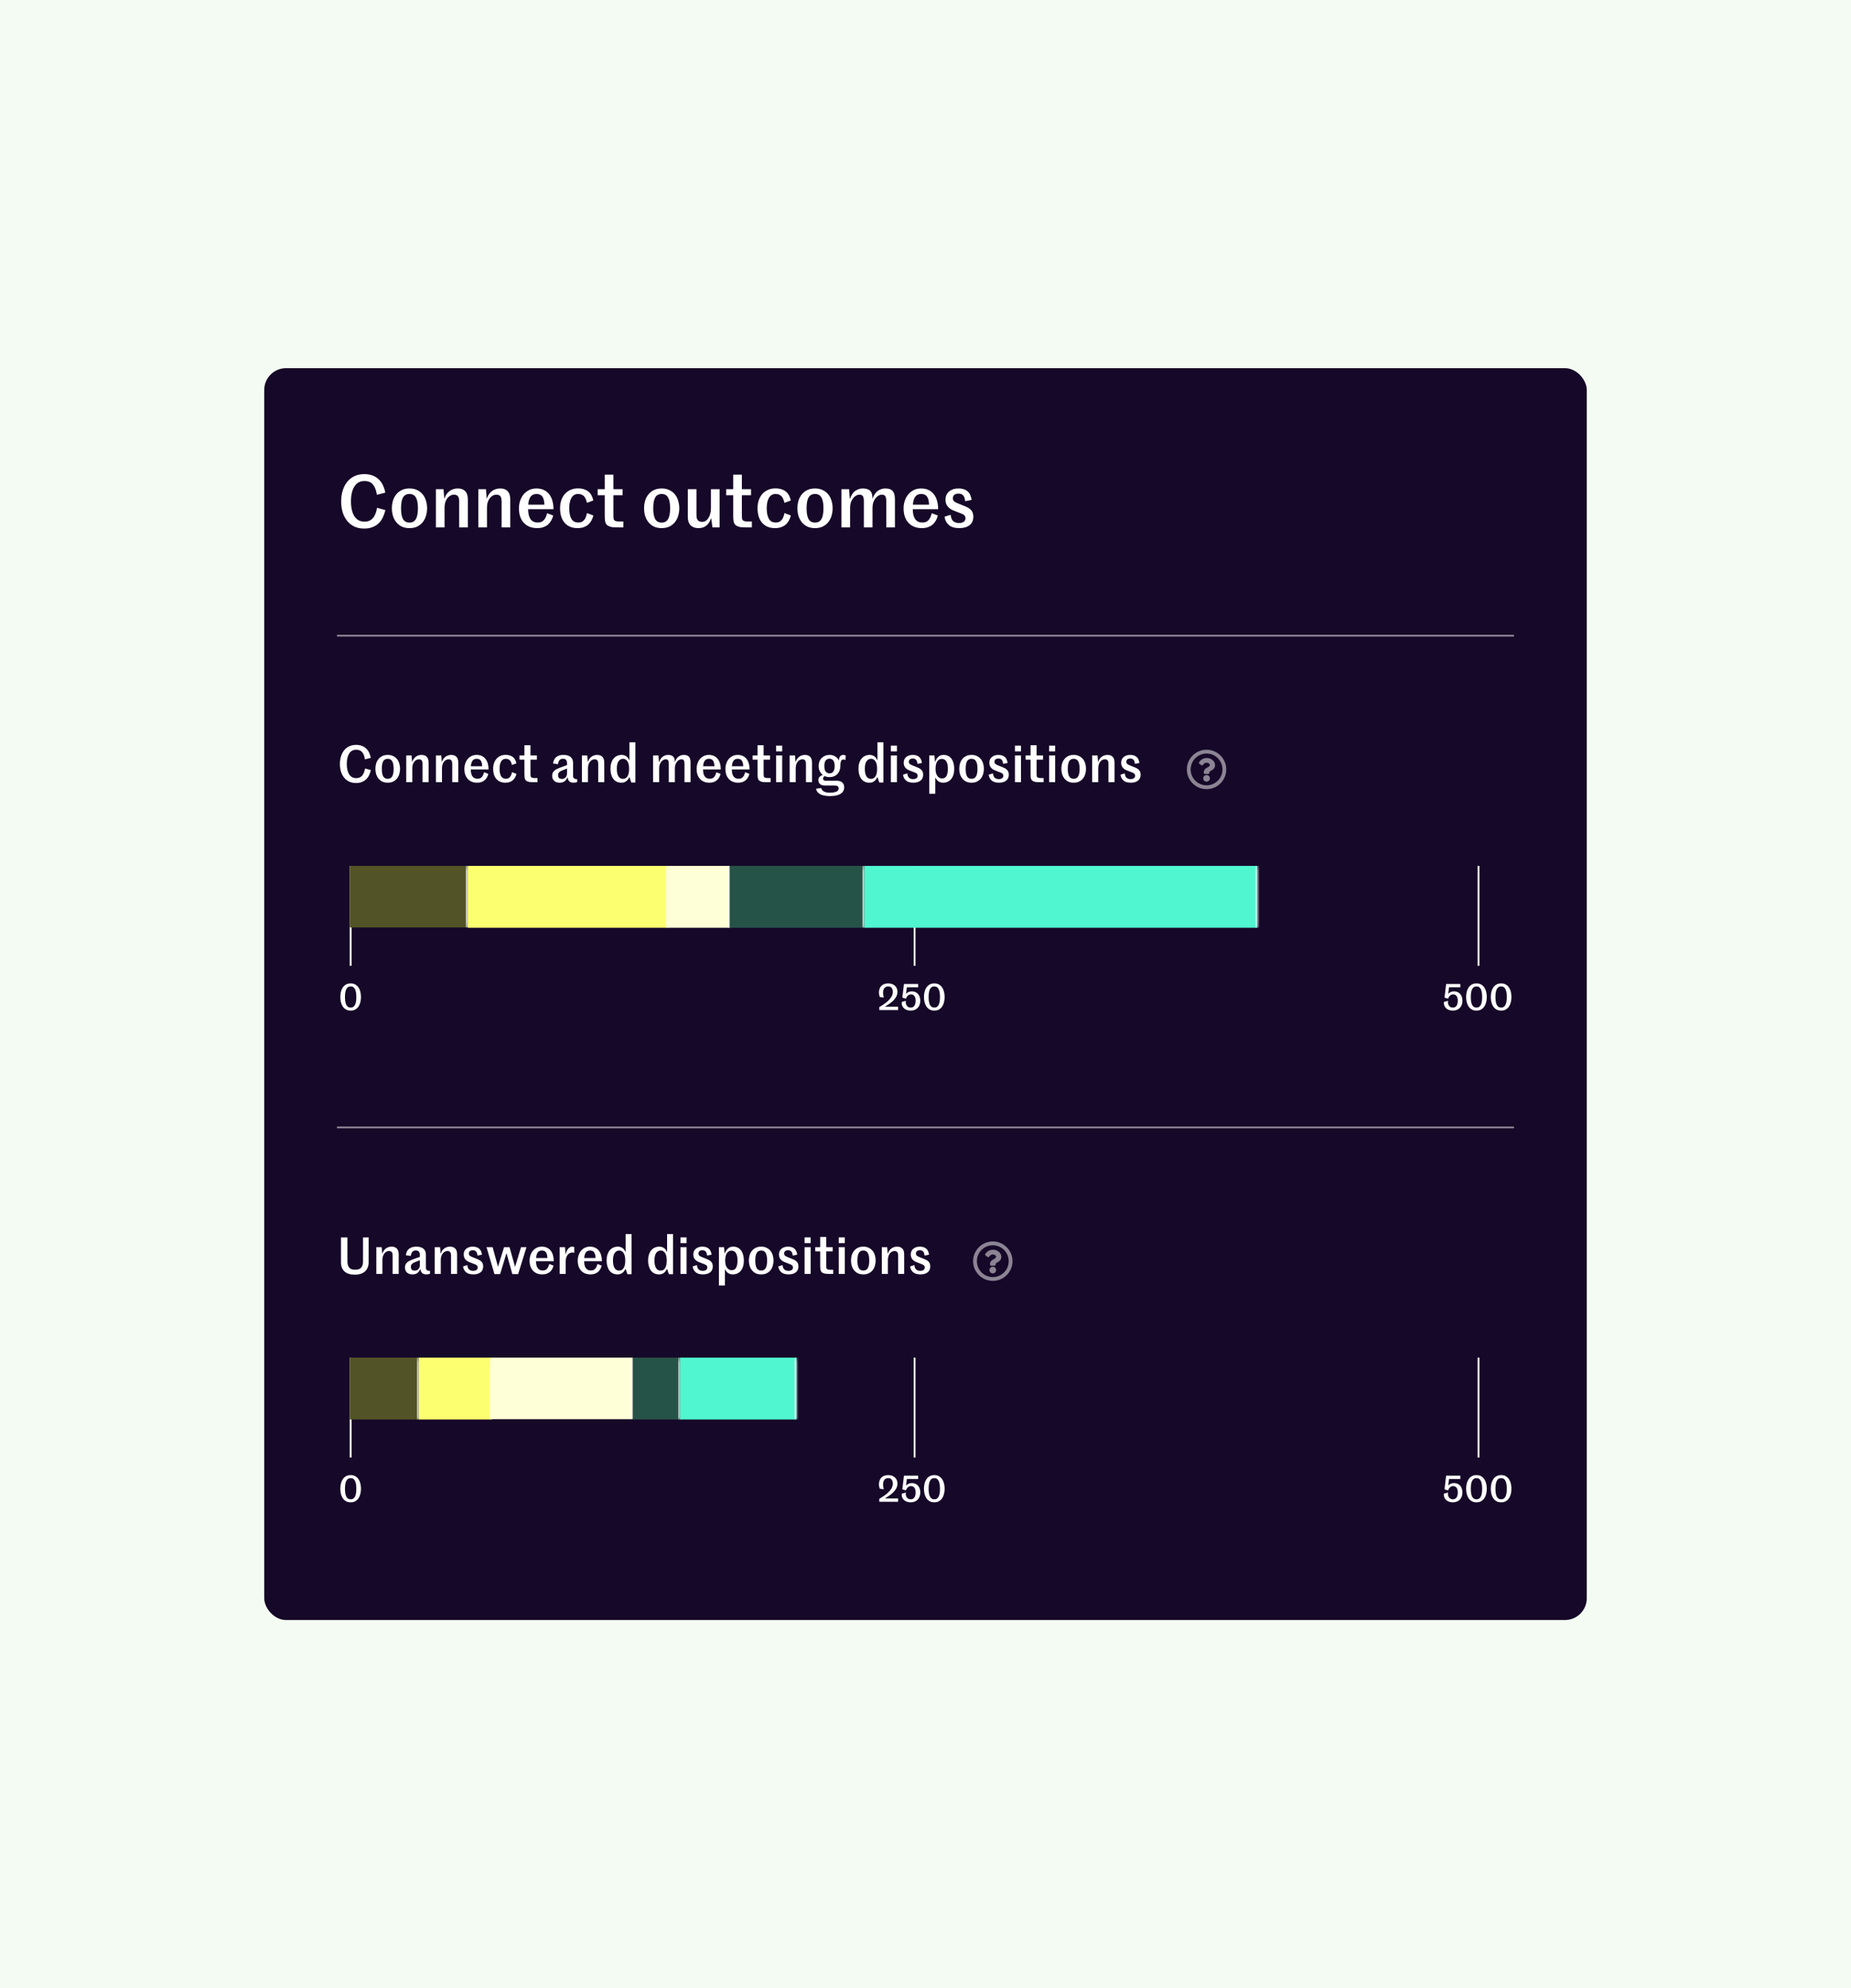 <svg xmlns="http://www.w3.org/2000/svg" fill="none" viewBox="0 0 407 437" height="437" width="407">
<rect fill="#F4FBF3" height="437" width="407"></rect>
<rect fill="#160828" rx="4.8" height="275.159" width="290.8" y="80.92" x="58.1"></rect>
<path fill="white" d="M80.068 116.176C79.193 116.176 78.436 116.011 77.796 115.68C77.167 115.35 76.644 114.907 76.228 114.352C75.812 113.798 75.503 113.163 75.3 112.448C75.108 111.723 75.012 110.971 75.012 110.192C75.012 109.414 75.113 108.667 75.316 107.952C75.519 107.227 75.828 106.587 76.244 106.032C76.66 105.478 77.188 105.035 77.828 104.704C78.468 104.374 79.225 104.208 80.1 104.208C80.783 104.208 81.385 104.31 81.908 104.512C82.441 104.715 82.895 104.998 83.268 105.36C83.652 105.712 83.961 106.139 84.196 106.64C84.431 107.142 84.607 107.691 84.724 108.288L82.868 108.752C82.729 107.782 82.447 107.035 82.02 106.512C81.593 105.99 80.964 105.728 80.132 105.728C79.172 105.728 78.436 106.128 77.924 106.928C77.423 107.718 77.172 108.806 77.172 110.192C77.172 111.579 77.423 112.672 77.924 113.472C78.436 114.262 79.172 114.656 80.132 114.656C80.559 114.656 80.927 114.587 81.236 114.448C81.545 114.299 81.812 114.091 82.036 113.824C82.26 113.558 82.441 113.238 82.58 112.864C82.719 112.491 82.825 112.075 82.9 111.616L84.74 112.112C84.612 112.667 84.431 113.195 84.196 113.696C83.972 114.187 83.668 114.619 83.284 114.992C82.911 115.355 82.457 115.643 81.924 115.856C81.401 116.07 80.783 116.176 80.068 116.176ZM93.909 111.712C93.909 112.278 93.829 112.827 93.669 113.36C93.52 113.883 93.285 114.347 92.965 114.752C92.645 115.158 92.24 115.483 91.749 115.728C91.269 115.963 90.698 116.08 90.037 116.08C89.376 116.08 88.8 115.963 88.309 115.728C87.829 115.483 87.429 115.158 87.109 114.752C86.789 114.347 86.549 113.883 86.389 113.36C86.24 112.827 86.165 112.278 86.165 111.712C86.165 111.147 86.24 110.603 86.389 110.08C86.549 109.547 86.789 109.083 87.109 108.688C87.429 108.283 87.829 107.963 88.309 107.728C88.8 107.483 89.376 107.36 90.037 107.36C90.698 107.36 91.269 107.483 91.749 107.728C92.24 107.963 92.645 108.283 92.965 108.688C93.285 109.083 93.52 109.547 93.669 110.08C93.829 110.603 93.909 111.147 93.909 111.712ZM88.181 111.712C88.181 112.779 88.325 113.574 88.613 114.096C88.912 114.608 89.386 114.864 90.037 114.864C90.677 114.864 91.146 114.608 91.445 114.096C91.744 113.574 91.893 112.779 91.893 111.712C91.893 110.646 91.744 109.856 91.445 109.344C91.146 108.832 90.677 108.576 90.037 108.576C89.386 108.576 88.912 108.832 88.613 109.344C88.325 109.856 88.181 110.646 88.181 111.712ZM95.846 107.52H97.526L97.686 109.568H97.718C97.857 109.174 98.028 108.838 98.23 108.56C98.444 108.272 98.678 108.043 98.934 107.872C99.19 107.691 99.462 107.563 99.75 107.488C100.038 107.403 100.326 107.36 100.614 107.36C101.051 107.36 101.414 107.424 101.702 107.552C101.99 107.68 102.219 107.856 102.39 108.08C102.571 108.294 102.694 108.55 102.758 108.848C102.833 109.136 102.87 109.451 102.87 109.792V115.92H100.966V110.224C100.966 109.68 100.875 109.296 100.694 109.072C100.523 108.848 100.23 108.736 99.814 108.736C99.516 108.736 99.238 108.811 98.982 108.96C98.737 109.099 98.518 109.296 98.326 109.552C98.145 109.798 98.001 110.096 97.894 110.448C97.798 110.79 97.75 111.168 97.75 111.584V115.92H95.846V107.52ZM105.174 107.52H106.854L107.014 109.568H107.046C107.185 109.174 107.356 108.838 107.558 108.56C107.772 108.272 108.006 108.043 108.262 107.872C108.518 107.691 108.79 107.563 109.078 107.488C109.366 107.403 109.654 107.36 109.942 107.36C110.38 107.36 110.742 107.424 111.03 107.552C111.318 107.68 111.548 107.856 111.718 108.08C111.9 108.294 112.022 108.55 112.086 108.848C112.161 109.136 112.198 109.451 112.198 109.792V115.92H110.294V110.224C110.294 109.68 110.204 109.296 110.022 109.072C109.852 108.848 109.558 108.736 109.142 108.736C108.844 108.736 108.566 108.811 108.31 108.96C108.065 109.099 107.846 109.296 107.654 109.552C107.473 109.798 107.329 110.096 107.222 110.448C107.126 110.79 107.078 111.168 107.078 111.584V115.92H105.174V107.52ZM117.974 108.576C117.388 108.576 116.95 108.779 116.662 109.184C116.374 109.579 116.204 110.16 116.15 110.928H119.702C119.681 110.139 119.537 109.552 119.27 109.168C119.004 108.774 118.572 108.576 117.974 108.576ZM121.638 113.312C121.542 113.686 121.404 114.043 121.222 114.384C121.041 114.715 120.812 115.008 120.534 115.264C120.257 115.51 119.916 115.707 119.51 115.856C119.116 116.006 118.657 116.08 118.134 116.08C117.494 116.08 116.924 115.979 116.422 115.776C115.921 115.563 115.494 115.264 115.142 114.88C114.801 114.496 114.54 114.038 114.358 113.504C114.188 112.971 114.102 112.374 114.102 111.712C114.102 111.158 114.188 110.619 114.358 110.096C114.529 109.574 114.774 109.11 115.094 108.704C115.425 108.299 115.83 107.974 116.31 107.728C116.79 107.483 117.34 107.36 117.958 107.36C118.577 107.36 119.121 107.472 119.59 107.696C120.06 107.92 120.449 108.235 120.758 108.64C121.078 109.035 121.313 109.515 121.462 110.08C121.622 110.635 121.702 111.248 121.702 111.92H116.118C116.129 112.368 116.172 112.774 116.246 113.136C116.332 113.488 116.454 113.792 116.614 114.048C116.785 114.304 117.004 114.502 117.27 114.64C117.537 114.779 117.862 114.848 118.246 114.848C118.577 114.848 118.854 114.795 119.078 114.688C119.313 114.571 119.505 114.422 119.654 114.24C119.814 114.048 119.942 113.83 120.038 113.584C120.145 113.339 120.23 113.078 120.294 112.8L121.638 113.312ZM126.989 116.08C126.371 116.08 125.821 115.979 125.341 115.776C124.861 115.563 124.456 115.264 124.125 114.88C123.805 114.496 123.56 114.038 123.389 113.504C123.229 112.96 123.149 112.363 123.149 111.712C123.149 111.062 123.24 110.47 123.421 109.936C123.613 109.392 123.88 108.928 124.221 108.544C124.573 108.16 124.989 107.867 125.469 107.664C125.949 107.451 126.483 107.344 127.069 107.344C127.603 107.344 128.061 107.414 128.445 107.552C128.84 107.68 129.171 107.862 129.437 108.096C129.715 108.331 129.933 108.614 130.093 108.944C130.253 109.264 130.376 109.616 130.461 110L129.069 110.528C129.005 110.262 128.925 110.011 128.829 109.776C128.744 109.531 128.627 109.323 128.477 109.152C128.328 108.971 128.141 108.832 127.917 108.736C127.704 108.63 127.437 108.576 127.117 108.576C126.477 108.576 125.992 108.854 125.661 109.408C125.331 109.963 125.165 110.731 125.165 111.712C125.165 112.694 125.32 113.462 125.629 114.016C125.939 114.571 126.445 114.848 127.149 114.848C127.469 114.848 127.736 114.795 127.949 114.688C128.173 114.571 128.355 114.416 128.493 114.224C128.643 114.032 128.76 113.814 128.845 113.568C128.941 113.312 129.016 113.046 129.069 112.768L130.477 113.312C130.381 113.686 130.243 114.043 130.061 114.384C129.891 114.715 129.667 115.008 129.389 115.264C129.112 115.51 128.776 115.707 128.381 115.856C127.987 116.006 127.523 116.08 126.989 116.08ZM135.691 115.92C135.36 115.92 135.056 115.91 134.779 115.888C134.502 115.856 134.272 115.803 134.091 115.728C133.856 115.643 133.664 115.547 133.515 115.44C133.376 115.323 133.264 115.174 133.179 114.992C133.104 114.811 133.051 114.587 133.019 114.32C132.987 114.054 132.971 113.723 132.971 113.328V108.848H131.419V107.52H132.971V104.32H134.875V107.52H136.891V108.848H134.875V113.232C134.875 113.606 134.896 113.894 134.939 114.096C134.992 114.288 135.126 114.427 135.339 114.512C135.531 114.587 135.798 114.624 136.139 114.624H137.067V115.92H135.691ZM149.362 111.712C149.362 112.278 149.282 112.827 149.122 113.36C148.973 113.883 148.738 114.347 148.418 114.752C148.098 115.158 147.693 115.483 147.202 115.728C146.722 115.963 146.151 116.08 145.49 116.08C144.829 116.08 144.253 115.963 143.762 115.728C143.282 115.483 142.882 115.158 142.562 114.752C142.242 114.347 142.002 113.883 141.842 113.36C141.693 112.827 141.618 112.278 141.618 111.712C141.618 111.147 141.693 110.603 141.842 110.08C142.002 109.547 142.242 109.083 142.562 108.688C142.882 108.283 143.282 107.963 143.762 107.728C144.253 107.483 144.829 107.36 145.49 107.36C146.151 107.36 146.722 107.483 147.202 107.728C147.693 107.963 148.098 108.283 148.418 108.688C148.738 109.083 148.973 109.547 149.122 110.08C149.282 110.603 149.362 111.147 149.362 111.712ZM143.634 111.712C143.634 112.779 143.778 113.574 144.066 114.096C144.365 114.608 144.839 114.864 145.49 114.864C146.13 114.864 146.599 114.608 146.898 114.096C147.197 113.574 147.346 112.779 147.346 111.712C147.346 110.646 147.197 109.856 146.898 109.344C146.599 108.832 146.13 108.576 145.49 108.576C144.839 108.576 144.365 108.832 144.066 109.344C143.778 109.856 143.634 110.646 143.634 111.712ZM153.619 116.08C153.182 116.08 152.809 116.016 152.499 115.888C152.201 115.76 151.955 115.59 151.763 115.376C151.582 115.152 151.449 114.896 151.363 114.608C151.278 114.31 151.235 113.99 151.235 113.648V107.52H153.139V113.216C153.139 113.76 153.246 114.144 153.459 114.368C153.673 114.592 153.987 114.704 154.403 114.704C154.681 114.704 154.937 114.63 155.171 114.48C155.406 114.331 155.609 114.123 155.779 113.856C155.95 113.59 156.083 113.27 156.179 112.896C156.275 112.512 156.323 112.091 156.323 111.632V107.52H158.227V115.92H156.659L156.387 113.952H156.339C156.083 114.678 155.726 115.216 155.267 115.568C154.809 115.91 154.259 116.08 153.619 116.08ZM163.941 115.92C163.61 115.92 163.306 115.91 163.029 115.888C162.752 115.856 162.522 115.803 162.341 115.728C162.106 115.643 161.914 115.547 161.765 115.44C161.626 115.323 161.514 115.174 161.429 114.992C161.354 114.811 161.301 114.587 161.269 114.32C161.237 114.054 161.221 113.723 161.221 113.328V108.848H159.669V107.52H161.221V104.32H163.125V107.52H165.141V108.848H163.125V113.232C163.125 113.606 163.146 113.894 163.189 114.096C163.242 114.288 163.376 114.427 163.589 114.512C163.781 114.587 164.048 114.624 164.389 114.624H165.317V115.92H163.941ZM170.411 116.08C169.792 116.08 169.243 115.979 168.763 115.776C168.283 115.563 167.878 115.264 167.547 114.88C167.227 114.496 166.982 114.038 166.811 113.504C166.651 112.96 166.571 112.363 166.571 111.712C166.571 111.062 166.662 110.47 166.843 109.936C167.035 109.392 167.302 108.928 167.643 108.544C167.995 108.16 168.411 107.867 168.891 107.664C169.371 107.451 169.904 107.344 170.491 107.344C171.024 107.344 171.483 107.414 171.867 107.552C172.262 107.68 172.592 107.862 172.859 108.096C173.136 108.331 173.355 108.614 173.515 108.944C173.675 109.264 173.798 109.616 173.883 110L172.491 110.528C172.427 110.262 172.347 110.011 172.251 109.776C172.166 109.531 172.048 109.323 171.899 109.152C171.75 108.971 171.563 108.832 171.339 108.736C171.126 108.63 170.859 108.576 170.539 108.576C169.899 108.576 169.414 108.854 169.083 109.408C168.752 109.963 168.587 110.731 168.587 111.712C168.587 112.694 168.742 113.462 169.051 114.016C169.36 114.571 169.867 114.848 170.571 114.848C170.891 114.848 171.158 114.795 171.371 114.688C171.595 114.571 171.776 114.416 171.915 114.224C172.064 114.032 172.182 113.814 172.267 113.568C172.363 113.312 172.438 113.046 172.491 112.768L173.899 113.312C173.803 113.686 173.664 114.043 173.483 114.384C173.312 114.715 173.088 115.008 172.811 115.264C172.534 115.51 172.198 115.707 171.803 115.856C171.408 116.006 170.944 116.08 170.411 116.08ZM183.081 111.712C183.081 112.278 183.001 112.827 182.841 113.36C182.691 113.883 182.457 114.347 182.137 114.752C181.817 115.158 181.411 115.483 180.921 115.728C180.441 115.963 179.87 116.08 179.209 116.08C178.547 116.08 177.971 115.963 177.481 115.728C177.001 115.483 176.601 115.158 176.281 114.752C175.961 114.347 175.721 113.883 175.561 113.36C175.411 112.827 175.337 112.278 175.337 111.712C175.337 111.147 175.411 110.603 175.561 110.08C175.721 109.547 175.961 109.083 176.281 108.688C176.601 108.283 177.001 107.963 177.481 107.728C177.971 107.483 178.547 107.36 179.209 107.36C179.87 107.36 180.441 107.483 180.921 107.728C181.411 107.963 181.817 108.283 182.137 108.688C182.457 109.083 182.691 109.547 182.841 110.08C183.001 110.603 183.081 111.147 183.081 111.712ZM177.353 111.712C177.353 112.779 177.497 113.574 177.785 114.096C178.083 114.608 178.558 114.864 179.209 114.864C179.849 114.864 180.318 114.608 180.617 114.096C180.915 113.574 181.065 112.779 181.065 111.712C181.065 110.646 180.915 109.856 180.617 109.344C180.318 108.832 179.849 108.576 179.209 108.576C178.558 108.576 178.083 108.832 177.785 109.344C177.497 109.856 177.353 110.646 177.353 111.712ZM186.922 115.92H185.018V107.52H186.698L186.858 109.648H186.906C187.183 108.816 187.573 108.23 188.074 107.888C188.586 107.536 189.135 107.36 189.722 107.36C190.159 107.36 190.511 107.419 190.778 107.536C191.055 107.643 191.274 107.798 191.434 108C191.594 108.192 191.701 108.432 191.754 108.72C191.818 108.998 191.85 109.302 191.85 109.632H191.866C192.133 108.811 192.517 108.23 193.018 107.888C193.519 107.536 194.063 107.36 194.65 107.36C195.087 107.36 195.445 107.419 195.722 107.536C195.999 107.654 196.213 107.819 196.362 108.032C196.522 108.246 196.629 108.496 196.682 108.784C196.746 109.072 196.778 109.387 196.778 109.728V115.92H194.874V110.128C194.874 109.648 194.805 109.296 194.666 109.072C194.538 108.848 194.282 108.736 193.898 108.736C193.631 108.736 193.375 108.811 193.13 108.96C192.885 109.099 192.666 109.296 192.474 109.552C192.282 109.808 192.127 110.112 192.01 110.464C191.903 110.816 191.85 111.2 191.85 111.616V115.92H189.946V110.128C189.946 109.648 189.877 109.296 189.738 109.072C189.61 108.848 189.354 108.736 188.97 108.736C188.703 108.736 188.447 108.811 188.202 108.96C187.957 109.099 187.738 109.296 187.546 109.552C187.354 109.798 187.199 110.096 187.082 110.448C186.975 110.79 186.922 111.168 186.922 111.584V115.92ZM202.553 108.576C201.966 108.576 201.529 108.779 201.241 109.184C200.953 109.579 200.782 110.16 200.729 110.928H204.281C204.259 110.139 204.115 109.552 203.849 109.168C203.582 108.774 203.15 108.576 202.553 108.576ZM206.217 113.312C206.121 113.686 205.982 114.043 205.801 114.384C205.619 114.715 205.39 115.008 205.113 115.264C204.835 115.51 204.494 115.707 204.089 115.856C203.694 116.006 203.235 116.08 202.713 116.08C202.073 116.08 201.502 115.979 201.001 115.776C200.499 115.563 200.073 115.264 199.721 114.88C199.379 114.496 199.118 114.038 198.937 113.504C198.766 112.971 198.681 112.374 198.681 111.712C198.681 111.158 198.766 110.619 198.937 110.096C199.107 109.574 199.353 109.11 199.673 108.704C200.003 108.299 200.409 107.974 200.889 107.728C201.369 107.483 201.918 107.36 202.537 107.36C203.155 107.36 203.699 107.472 204.169 107.696C204.638 107.92 205.027 108.235 205.337 108.64C205.657 109.035 205.891 109.515 206.041 110.08C206.201 110.635 206.281 111.248 206.281 111.92H200.697C200.707 112.368 200.75 112.774 200.825 113.136C200.91 113.488 201.033 113.792 201.193 114.048C201.363 114.304 201.582 114.502 201.849 114.64C202.115 114.779 202.441 114.848 202.825 114.848C203.155 114.848 203.433 114.795 203.657 114.688C203.891 114.571 204.083 114.422 204.233 114.24C204.393 114.048 204.521 113.83 204.617 113.584C204.723 113.339 204.809 113.078 204.873 112.8L206.217 113.312ZM210.927 116.08C209.914 116.08 209.141 115.846 208.607 115.376C208.085 114.907 207.781 114.304 207.695 113.568L209.039 113.152C209.093 113.803 209.279 114.267 209.599 114.544C209.93 114.822 210.351 114.96 210.863 114.96C211.269 114.96 211.605 114.875 211.871 114.704C212.149 114.534 212.287 114.272 212.287 113.92C212.287 113.739 212.255 113.59 212.191 113.472C212.138 113.344 212.037 113.232 211.887 113.136C211.749 113.04 211.551 112.944 211.295 112.848C211.05 112.742 210.73 112.619 210.335 112.48C210.005 112.363 209.69 112.235 209.391 112.096C209.103 111.958 208.847 111.787 208.623 111.584C208.399 111.382 208.223 111.136 208.095 110.848C207.967 110.56 207.903 110.208 207.903 109.792C207.903 109.43 207.967 109.099 208.095 108.8C208.234 108.502 208.426 108.246 208.671 108.032C208.927 107.819 209.226 107.654 209.567 107.536C209.919 107.419 210.309 107.36 210.735 107.36C211.226 107.36 211.642 107.424 211.983 107.552C212.335 107.68 212.623 107.856 212.847 108.08C213.082 108.304 213.258 108.571 213.375 108.88C213.503 109.19 213.589 109.526 213.631 109.888L212.223 110.16C212.159 109.542 212.005 109.11 211.759 108.864C211.525 108.619 211.189 108.496 210.751 108.496C210.367 108.496 210.063 108.587 209.839 108.768C209.626 108.939 209.519 109.184 209.519 109.504C209.519 109.696 209.551 109.851 209.615 109.968C209.679 110.086 209.781 110.192 209.919 110.288C210.058 110.384 210.239 110.48 210.463 110.576C210.698 110.672 210.975 110.784 211.295 110.912C211.658 111.062 211.999 111.2 212.319 111.328C212.65 111.456 212.938 111.616 213.183 111.808C213.439 111.99 213.642 112.224 213.791 112.512C213.941 112.79 214.015 113.147 214.015 113.584C214.015 114.374 213.743 114.987 213.199 115.424C212.655 115.862 211.898 116.08 210.927 116.08Z"></path>
<line stroke-width="0.4" stroke-opacity="0.5" stroke="white" y2="139.72" x2="332.9" y1="139.72" x1="74.1"></line>
<path fill="white" d="M78.278 172.1C77.665 172.1 77.135 171.984 76.687 171.752C76.247 171.521 75.881 171.211 75.59 170.823C75.298 170.434 75.082 169.99 74.94 169.49C74.806 168.982 74.738 168.456 74.738 167.911C74.738 167.366 74.809 166.843 74.951 166.343C75.093 165.835 75.31 165.387 75.601 164.999C75.892 164.61 76.262 164.301 76.71 164.069C77.158 163.838 77.688 163.722 78.3 163.722C78.778 163.722 79.2 163.793 79.566 163.935C79.939 164.077 80.256 164.274 80.518 164.528C80.786 164.775 81.003 165.073 81.167 165.424C81.332 165.775 81.455 166.16 81.537 166.578L80.238 166.903C80.141 166.223 79.943 165.701 79.644 165.335C79.345 164.969 78.905 164.786 78.322 164.786C77.65 164.786 77.135 165.066 76.777 165.626C76.426 166.178 76.25 166.94 76.25 167.911C76.25 168.881 76.426 169.647 76.777 170.207C77.135 170.759 77.65 171.036 78.322 171.036C78.621 171.036 78.879 170.987 79.095 170.89C79.312 170.785 79.498 170.64 79.655 170.453C79.812 170.266 79.939 170.042 80.036 169.781C80.133 169.52 80.208 169.229 80.26 168.908L81.548 169.255C81.458 169.643 81.332 170.013 81.167 170.364C81.01 170.707 80.798 171.009 80.529 171.271C80.267 171.525 79.95 171.726 79.577 171.876C79.211 172.025 78.778 172.1 78.278 172.1ZM87.966 168.975C87.966 169.37 87.91 169.755 87.798 170.128C87.694 170.494 87.529 170.819 87.305 171.103C87.081 171.386 86.798 171.614 86.454 171.786C86.118 171.95 85.719 172.032 85.256 172.032C84.793 172.032 84.39 171.95 84.046 171.786C83.71 171.614 83.43 171.386 83.206 171.103C82.982 170.819 82.814 170.494 82.702 170.128C82.598 169.755 82.545 169.37 82.545 168.975C82.545 168.579 82.598 168.198 82.702 167.832C82.814 167.459 82.982 167.134 83.206 166.858C83.43 166.574 83.71 166.35 84.046 166.186C84.39 166.014 84.793 165.928 85.256 165.928C85.719 165.928 86.118 166.014 86.454 166.186C86.798 166.35 87.081 166.574 87.305 166.858C87.529 167.134 87.694 167.459 87.798 167.832C87.91 168.198 87.966 168.579 87.966 168.975ZM83.957 168.975C83.957 169.721 84.057 170.278 84.259 170.644C84.468 171.002 84.8 171.181 85.256 171.181C85.704 171.181 86.032 171.002 86.241 170.644C86.451 170.278 86.555 169.721 86.555 168.975C86.555 168.228 86.451 167.676 86.241 167.317C86.032 166.959 85.704 166.78 85.256 166.78C84.8 166.78 84.468 166.959 84.259 167.317C84.057 167.676 83.957 168.228 83.957 168.975ZM89.322 166.04H90.498L90.61 167.474H90.633C90.73 167.198 90.849 166.962 90.991 166.768C91.14 166.567 91.305 166.406 91.484 166.287C91.663 166.16 91.853 166.07 92.055 166.018C92.257 165.958 92.458 165.928 92.66 165.928C92.966 165.928 93.22 165.973 93.421 166.063C93.623 166.152 93.784 166.276 93.903 166.432C94.03 166.582 94.116 166.761 94.161 166.97C94.213 167.172 94.239 167.392 94.239 167.631V171.92H92.906V167.933C92.906 167.552 92.843 167.284 92.716 167.127C92.596 166.97 92.391 166.892 92.1 166.892C91.891 166.892 91.697 166.944 91.517 167.048C91.346 167.145 91.193 167.284 91.058 167.463C90.931 167.634 90.831 167.844 90.756 168.09C90.689 168.329 90.655 168.594 90.655 168.885V171.92H89.322V166.04ZM95.852 166.04H97.028L97.14 167.474H97.162C97.259 167.198 97.379 166.962 97.521 166.768C97.67 166.567 97.834 166.406 98.014 166.287C98.193 166.16 98.383 166.07 98.585 166.018C98.786 165.958 98.988 165.928 99.19 165.928C99.496 165.928 99.75 165.973 99.951 166.063C100.153 166.152 100.313 166.276 100.433 166.432C100.56 166.582 100.646 166.761 100.69 166.97C100.743 167.172 100.769 167.392 100.769 167.631V171.92H99.436V167.933C99.436 167.552 99.373 167.284 99.246 167.127C99.126 166.97 98.921 166.892 98.63 166.892C98.421 166.892 98.226 166.944 98.047 167.048C97.875 167.145 97.722 167.284 97.588 167.463C97.461 167.634 97.36 167.844 97.286 168.09C97.218 168.329 97.185 168.594 97.185 168.885V171.92H95.852V166.04ZM104.812 166.78C104.401 166.78 104.095 166.921 103.894 167.205C103.692 167.481 103.573 167.888 103.535 168.426H106.022C106.007 167.873 105.906 167.463 105.719 167.194C105.533 166.918 105.23 166.78 104.812 166.78ZM107.377 170.095C107.31 170.356 107.213 170.606 107.086 170.845C106.959 171.077 106.798 171.282 106.604 171.461C106.41 171.633 106.171 171.771 105.887 171.876C105.611 171.98 105.29 172.032 104.924 172.032C104.476 172.032 104.077 171.961 103.726 171.82C103.375 171.67 103.076 171.461 102.83 171.192C102.591 170.924 102.408 170.602 102.281 170.229C102.161 169.856 102.102 169.438 102.102 168.975C102.102 168.586 102.161 168.209 102.281 167.844C102.4 167.478 102.572 167.153 102.796 166.869C103.028 166.585 103.311 166.358 103.647 166.186C103.983 166.014 104.368 165.928 104.801 165.928C105.234 165.928 105.615 166.007 105.943 166.164C106.272 166.32 106.544 166.541 106.761 166.824C106.985 167.101 107.149 167.437 107.254 167.832C107.366 168.221 107.422 168.65 107.422 169.12H103.513C103.52 169.434 103.55 169.718 103.602 169.972C103.662 170.218 103.748 170.431 103.86 170.61C103.98 170.789 104.133 170.927 104.319 171.024C104.506 171.121 104.734 171.17 105.002 171.17C105.234 171.17 105.428 171.133 105.585 171.058C105.749 170.976 105.884 170.871 105.988 170.744C106.1 170.61 106.19 170.457 106.257 170.285C106.332 170.113 106.391 169.93 106.436 169.736L107.377 170.095ZM111.122 172.032C110.689 172.032 110.305 171.961 109.969 171.82C109.633 171.67 109.349 171.461 109.118 171.192C108.894 170.924 108.722 170.602 108.602 170.229C108.49 169.848 108.434 169.43 108.434 168.975C108.434 168.519 108.498 168.105 108.625 167.732C108.759 167.351 108.946 167.026 109.185 166.757C109.431 166.488 109.722 166.283 110.058 166.141C110.394 165.992 110.768 165.917 111.178 165.917C111.552 165.917 111.873 165.966 112.142 166.063C112.418 166.152 112.649 166.279 112.836 166.444C113.03 166.608 113.183 166.806 113.295 167.037C113.407 167.261 113.493 167.508 113.553 167.776L112.578 168.146C112.534 167.959 112.478 167.784 112.41 167.62C112.351 167.448 112.269 167.302 112.164 167.183C112.06 167.056 111.929 166.959 111.772 166.892C111.623 166.817 111.436 166.78 111.212 166.78C110.764 166.78 110.424 166.974 110.193 167.362C109.961 167.75 109.846 168.288 109.846 168.975C109.846 169.662 109.954 170.199 110.17 170.588C110.387 170.976 110.742 171.17 111.234 171.17C111.458 171.17 111.645 171.133 111.794 171.058C111.951 170.976 112.078 170.868 112.175 170.733C112.28 170.599 112.362 170.446 112.422 170.274C112.489 170.095 112.541 169.908 112.578 169.714L113.564 170.095C113.497 170.356 113.4 170.606 113.273 170.845C113.153 171.077 112.997 171.282 112.802 171.461C112.608 171.633 112.373 171.771 112.097 171.876C111.821 171.98 111.496 172.032 111.122 172.032ZM117.214 171.92C116.982 171.92 116.769 171.913 116.575 171.898C116.381 171.876 116.221 171.838 116.094 171.786C115.929 171.726 115.795 171.659 115.69 171.584C115.593 171.502 115.515 171.398 115.455 171.271C115.403 171.144 115.366 170.987 115.343 170.8C115.321 170.614 115.31 170.382 115.31 170.106V166.97H114.223V166.04H115.31V163.8H116.642V166.04H118.054V166.97H116.642V170.039C116.642 170.3 116.657 170.502 116.687 170.644C116.725 170.778 116.818 170.875 116.967 170.935C117.102 170.987 117.288 171.013 117.527 171.013H118.177V171.92H117.214ZM123.054 172.032C122.539 172.032 122.135 171.894 121.844 171.618C121.553 171.334 121.407 170.965 121.407 170.509C121.407 170.24 121.456 170.013 121.553 169.826C121.65 169.639 121.777 169.482 121.934 169.356C122.091 169.221 122.266 169.109 122.46 169.02C122.654 168.93 122.848 168.848 123.043 168.773C123.326 168.661 123.618 168.553 123.916 168.448C124.222 168.344 124.476 168.25 124.678 168.168V167.754C124.678 167.097 124.387 166.768 123.804 166.768C123.461 166.768 123.203 166.869 123.031 167.071C122.867 167.265 122.751 167.564 122.684 167.967L121.609 167.821C121.691 167.157 121.934 166.675 122.337 166.376C122.748 166.078 123.259 165.928 123.871 165.928C124.573 165.928 125.103 166.078 125.462 166.376C125.828 166.668 126.011 167.123 126.011 167.743V170.532C126.011 170.688 126.033 170.815 126.078 170.912C126.13 171.002 126.201 171.073 126.291 171.125C126.365 171.177 126.455 171.211 126.559 171.226C126.664 171.241 126.78 171.248 126.907 171.248V171.887C126.824 171.932 126.705 171.965 126.548 171.988C126.399 172.017 126.261 172.032 126.134 172.032C125.335 172.032 124.902 171.666 124.835 170.935H124.745C124.603 171.263 124.398 171.528 124.129 171.73C123.86 171.932 123.502 172.032 123.054 172.032ZM123.524 171.204C123.883 171.204 124.163 171.092 124.364 170.868C124.573 170.636 124.678 170.345 124.678 169.994V168.919C124.528 168.978 124.368 169.042 124.196 169.109C124.024 169.169 123.812 169.255 123.558 169.367C123.446 169.412 123.338 169.464 123.233 169.524C123.136 169.576 123.046 169.643 122.964 169.725C122.89 169.8 122.826 169.889 122.774 169.994C122.729 170.098 122.707 170.229 122.707 170.386C122.707 170.625 122.77 170.823 122.897 170.98C123.031 171.129 123.24 171.204 123.524 171.204ZM127.954 166.04H129.13L129.242 167.474H129.264C129.361 167.198 129.48 166.962 129.622 166.768C129.772 166.567 129.936 166.406 130.115 166.287C130.294 166.16 130.485 166.07 130.686 166.018C130.888 165.958 131.09 165.928 131.291 165.928C131.597 165.928 131.851 165.973 132.053 166.063C132.254 166.152 132.415 166.276 132.534 166.432C132.661 166.582 132.747 166.761 132.792 166.97C132.844 167.172 132.87 167.392 132.87 167.631V171.92H131.538V167.933C131.538 167.552 131.474 167.284 131.347 167.127C131.228 166.97 131.022 166.892 130.731 166.892C130.522 166.892 130.328 166.944 130.149 167.048C129.977 167.145 129.824 167.284 129.69 167.463C129.563 167.634 129.462 167.844 129.387 168.09C129.32 168.329 129.286 168.594 129.286 168.885V171.92H127.954V166.04ZM136.958 171.192C137.16 171.192 137.343 171.155 137.507 171.08C137.671 170.998 137.813 170.868 137.933 170.688C138.06 170.509 138.157 170.278 138.224 169.994C138.291 169.71 138.325 169.367 138.325 168.964C138.325 168.232 138.202 167.687 137.955 167.328C137.709 166.962 137.395 166.78 137.014 166.78C136.596 166.78 136.26 166.959 136.006 167.317C135.753 167.668 135.626 168.217 135.626 168.964C135.626 169.71 135.745 170.27 135.984 170.644C136.223 171.009 136.548 171.192 136.958 171.192ZM136.645 172.032C136.249 172.032 135.898 171.958 135.592 171.808C135.293 171.659 135.043 171.45 134.842 171.181C134.64 170.905 134.487 170.58 134.382 170.207C134.278 169.833 134.226 169.423 134.226 168.975C134.226 168.489 134.285 168.056 134.405 167.676C134.532 167.295 134.703 166.977 134.92 166.724C135.137 166.462 135.398 166.264 135.704 166.13C136.01 165.996 136.342 165.928 136.701 165.928C137.059 165.928 137.384 166.022 137.675 166.208C137.974 166.388 138.187 166.656 138.314 167.015H138.403V163.162H139.714V171.988H138.806L138.414 170.856H138.336C138.187 171.215 137.966 171.502 137.675 171.719C137.391 171.928 137.048 172.032 136.645 172.032ZM144.938 171.92H143.605V166.04H144.781L144.893 167.53H144.927C145.121 166.948 145.393 166.537 145.744 166.298C146.103 166.052 146.487 165.928 146.898 165.928C147.204 165.928 147.45 165.969 147.637 166.052C147.831 166.126 147.984 166.234 148.096 166.376C148.208 166.511 148.283 166.679 148.32 166.88C148.365 167.074 148.388 167.287 148.388 167.519H148.399C148.585 166.944 148.854 166.537 149.205 166.298C149.556 166.052 149.937 165.928 150.348 165.928C150.654 165.928 150.904 165.969 151.098 166.052C151.292 166.134 151.441 166.249 151.546 166.399C151.658 166.548 151.733 166.724 151.77 166.925C151.815 167.127 151.837 167.347 151.837 167.586V171.92H150.504V167.866C150.504 167.53 150.456 167.284 150.359 167.127C150.269 166.97 150.09 166.892 149.821 166.892C149.634 166.892 149.455 166.944 149.284 167.048C149.112 167.145 148.959 167.284 148.824 167.463C148.69 167.642 148.582 167.855 148.5 168.101C148.425 168.348 148.388 168.616 148.388 168.908V171.92H147.055V167.866C147.055 167.53 147.006 167.284 146.909 167.127C146.82 166.97 146.64 166.892 146.372 166.892C146.185 166.892 146.006 166.944 145.834 167.048C145.662 167.145 145.509 167.284 145.375 167.463C145.24 167.634 145.132 167.844 145.05 168.09C144.975 168.329 144.938 168.594 144.938 168.885V171.92ZM155.879 166.78C155.469 166.78 155.162 166.921 154.961 167.205C154.759 167.481 154.64 167.888 154.602 168.426H157.089C157.074 167.873 156.973 167.463 156.786 167.194C156.6 166.918 156.297 166.78 155.879 166.78ZM158.444 170.095C158.377 170.356 158.28 170.606 158.153 170.845C158.026 171.077 157.865 171.282 157.671 171.461C157.477 171.633 157.238 171.771 156.954 171.876C156.678 171.98 156.357 172.032 155.991 172.032C155.543 172.032 155.144 171.961 154.793 171.82C154.442 171.67 154.143 171.461 153.897 171.192C153.658 170.924 153.475 170.602 153.348 170.229C153.229 169.856 153.169 169.438 153.169 168.975C153.169 168.586 153.229 168.209 153.348 167.844C153.468 167.478 153.639 167.153 153.863 166.869C154.095 166.585 154.378 166.358 154.714 166.186C155.05 166.014 155.435 165.928 155.868 165.928C156.301 165.928 156.682 166.007 157.01 166.164C157.339 166.32 157.612 166.541 157.828 166.824C158.052 167.101 158.216 167.437 158.321 167.832C158.433 168.221 158.489 168.65 158.489 169.12H154.58C154.588 169.434 154.617 169.718 154.67 169.972C154.729 170.218 154.815 170.431 154.927 170.61C155.047 170.789 155.2 170.927 155.386 171.024C155.573 171.121 155.801 171.17 156.07 171.17C156.301 171.17 156.495 171.133 156.652 171.058C156.816 170.976 156.951 170.871 157.055 170.744C157.167 170.61 157.257 170.457 157.324 170.285C157.399 170.113 157.458 169.93 157.503 169.736L158.444 170.095ZM162.212 166.78C161.801 166.78 161.495 166.921 161.294 167.205C161.092 167.481 160.973 167.888 160.935 168.426H163.422C163.407 167.873 163.306 167.463 163.119 167.194C162.933 166.918 162.63 166.78 162.212 166.78ZM164.777 170.095C164.71 170.356 164.613 170.606 164.486 170.845C164.359 171.077 164.198 171.282 164.004 171.461C163.81 171.633 163.571 171.771 163.287 171.876C163.011 171.98 162.69 172.032 162.324 172.032C161.876 172.032 161.477 171.961 161.126 171.82C160.775 171.67 160.476 171.461 160.23 171.192C159.991 170.924 159.808 170.602 159.681 170.229C159.561 169.856 159.502 169.438 159.502 168.975C159.502 168.586 159.561 168.209 159.681 167.844C159.8 167.478 159.972 167.153 160.196 166.869C160.428 166.585 160.711 166.358 161.047 166.186C161.383 166.014 161.768 165.928 162.201 165.928C162.634 165.928 163.015 166.007 163.343 166.164C163.672 166.32 163.944 166.541 164.161 166.824C164.385 167.101 164.549 167.437 164.654 167.832C164.766 168.221 164.822 168.65 164.822 169.12H160.913C160.92 169.434 160.95 169.718 161.002 169.972C161.062 170.218 161.148 170.431 161.26 170.61C161.38 170.789 161.533 170.927 161.719 171.024C161.906 171.121 162.134 171.17 162.402 171.17C162.634 171.17 162.828 171.133 162.985 171.058C163.149 170.976 163.284 170.871 163.388 170.744C163.5 170.61 163.59 170.457 163.657 170.285C163.732 170.113 163.791 169.93 163.836 169.736L164.777 170.095ZM168.478 171.92C168.246 171.92 168.033 171.913 167.839 171.898C167.645 171.876 167.485 171.838 167.358 171.786C167.193 171.726 167.059 171.659 166.954 171.584C166.857 171.502 166.779 171.398 166.719 171.271C166.667 171.144 166.63 170.987 166.607 170.8C166.585 170.614 166.574 170.382 166.574 170.106V166.97H165.487V166.04H166.574V163.8H167.906V166.04H169.318V166.97H167.906V170.039C167.906 170.3 167.921 170.502 167.951 170.644C167.989 170.778 168.082 170.875 168.231 170.935C168.366 170.987 168.552 171.013 168.791 171.013H169.441V171.92H168.478ZM170.654 163.89H171.986V165.156H170.654V163.89ZM170.654 166.04H171.986V171.92H170.654V166.04ZM173.629 166.04H174.805L174.917 167.474H174.939C175.036 167.198 175.155 166.962 175.297 166.768C175.447 166.567 175.611 166.406 175.79 166.287C175.969 166.16 176.16 166.07 176.361 166.018C176.563 165.958 176.765 165.928 176.966 165.928C177.272 165.928 177.526 165.973 177.728 166.063C177.929 166.152 178.09 166.276 178.209 166.432C178.336 166.582 178.422 166.761 178.467 166.97C178.519 167.172 178.545 167.392 178.545 167.631V171.92H177.213V167.933C177.213 167.552 177.149 167.284 177.022 167.127C176.903 166.97 176.697 166.892 176.406 166.892C176.197 166.892 176.003 166.944 175.824 167.048C175.652 167.145 175.499 167.284 175.365 167.463C175.238 167.634 175.137 167.844 175.062 168.09C174.995 168.329 174.961 168.594 174.961 168.885V171.92H173.629V166.04ZM182.398 169.983C182.555 169.983 182.701 169.957 182.835 169.904C182.977 169.845 183.096 169.751 183.193 169.624C183.298 169.497 183.38 169.333 183.44 169.132C183.5 168.922 183.529 168.669 183.529 168.37C183.529 168.071 183.5 167.821 183.44 167.62C183.38 167.41 183.298 167.242 183.193 167.116C183.096 166.989 182.977 166.899 182.835 166.847C182.701 166.787 182.555 166.757 182.398 166.757C182.077 166.757 181.805 166.877 181.581 167.116C181.364 167.354 181.256 167.773 181.256 168.37C181.256 168.967 181.364 169.385 181.581 169.624C181.805 169.863 182.077 169.983 182.398 169.983ZM182.454 174.978C182.066 174.978 181.7 174.948 181.357 174.888C181.013 174.836 180.707 174.746 180.438 174.62C180.177 174.493 179.957 174.325 179.777 174.116C179.606 173.914 179.494 173.66 179.441 173.354L180.561 173.22C180.599 173.354 180.658 173.481 180.741 173.6C180.83 173.727 180.95 173.836 181.099 173.925C181.248 174.022 181.431 174.097 181.648 174.149C181.872 174.201 182.141 174.228 182.454 174.228C182.865 174.228 183.197 174.198 183.451 174.138C183.705 174.086 183.903 174.015 184.045 173.925C184.186 173.843 184.28 173.746 184.325 173.634C184.377 173.522 184.403 173.41 184.403 173.298C184.403 173.081 184.332 172.921 184.19 172.816C184.056 172.712 183.832 172.66 183.518 172.66H181.424C181.23 172.66 181.043 172.641 180.864 172.604C180.685 172.566 180.528 172.499 180.393 172.402C180.259 172.312 180.151 172.189 180.069 172.032C179.986 171.883 179.945 171.693 179.945 171.461C179.945 171.155 180.035 170.916 180.214 170.744C180.393 170.565 180.614 170.431 180.875 170.341V170.308C180.606 170.091 180.393 169.818 180.237 169.49C180.08 169.161 180.001 168.788 180.001 168.37C180.001 168.012 180.057 167.683 180.169 167.384C180.289 167.078 180.453 166.821 180.662 166.612C180.879 166.395 181.133 166.227 181.424 166.108C181.715 165.988 182.04 165.928 182.398 165.928C182.876 165.928 183.287 166.037 183.63 166.253C183.974 166.462 184.242 166.746 184.437 167.104H184.481C184.481 166.865 184.511 166.671 184.571 166.522C184.638 166.365 184.717 166.246 184.806 166.164C184.896 166.074 184.993 166.014 185.097 165.984C185.209 165.947 185.31 165.928 185.4 165.928C185.534 165.928 185.646 165.943 185.736 165.973C185.825 166.003 185.904 166.044 185.971 166.096L185.904 167.037C185.866 167.022 185.81 167.004 185.736 166.981C185.669 166.951 185.586 166.936 185.489 166.936C185.206 166.936 185.015 167.056 184.918 167.295C184.829 167.534 184.784 167.866 184.784 168.292C184.784 168.672 184.728 169.02 184.616 169.333C184.504 169.639 184.343 169.904 184.134 170.128C183.925 170.345 183.671 170.513 183.373 170.632C183.081 170.752 182.757 170.812 182.398 170.812C182.017 170.812 181.67 170.737 181.357 170.588C181.26 170.632 181.17 170.7 181.088 170.789C181.013 170.879 180.976 170.994 180.976 171.136C180.976 171.442 181.166 171.596 181.547 171.596H183.865C184.463 171.596 184.903 171.722 185.187 171.976C185.478 172.238 185.624 172.604 185.624 173.074C185.624 173.649 185.37 174.108 184.862 174.452C184.354 174.802 183.552 174.978 182.454 174.978ZM191.493 171.192C191.694 171.192 191.877 171.155 192.042 171.08C192.206 170.998 192.348 170.868 192.467 170.688C192.594 170.509 192.691 170.278 192.758 169.994C192.826 169.71 192.859 169.367 192.859 168.964C192.859 168.232 192.736 167.687 192.49 167.328C192.243 166.962 191.93 166.78 191.549 166.78C191.131 166.78 190.795 166.959 190.541 167.317C190.287 167.668 190.16 168.217 190.16 168.964C190.16 169.71 190.279 170.27 190.518 170.644C190.757 171.009 191.082 171.192 191.493 171.192ZM191.179 172.032C190.783 172.032 190.433 171.958 190.126 171.808C189.828 171.659 189.578 171.45 189.376 171.181C189.174 170.905 189.021 170.58 188.917 170.207C188.812 169.833 188.76 169.423 188.76 168.975C188.76 168.489 188.82 168.056 188.939 167.676C189.066 167.295 189.238 166.977 189.454 166.724C189.671 166.462 189.932 166.264 190.238 166.13C190.545 165.996 190.877 165.928 191.235 165.928C191.594 165.928 191.918 166.022 192.21 166.208C192.508 166.388 192.721 166.656 192.848 167.015H192.938V163.162H194.248V171.988H193.341L192.949 170.856H192.87C192.721 171.215 192.501 171.502 192.21 171.719C191.926 171.928 191.582 172.032 191.179 172.032ZM195.886 163.89H197.219V165.156H195.886V163.89ZM195.886 166.04H197.219V171.92H195.886V166.04ZM200.821 172.032C200.112 172.032 199.571 171.868 199.197 171.54C198.831 171.211 198.619 170.789 198.559 170.274L199.5 169.983C199.537 170.438 199.668 170.763 199.892 170.957C200.123 171.151 200.418 171.248 200.777 171.248C201.06 171.248 201.295 171.189 201.482 171.069C201.676 170.95 201.773 170.767 201.773 170.52C201.773 170.393 201.751 170.289 201.706 170.207C201.669 170.117 201.598 170.039 201.493 169.972C201.396 169.904 201.258 169.837 201.079 169.77C200.907 169.695 200.683 169.609 200.407 169.512C200.175 169.43 199.955 169.341 199.746 169.244C199.545 169.146 199.365 169.027 199.209 168.885C199.052 168.743 198.929 168.572 198.839 168.37C198.749 168.168 198.705 167.922 198.705 167.631C198.705 167.377 198.749 167.145 198.839 166.936C198.936 166.727 199.07 166.548 199.242 166.399C199.421 166.249 199.63 166.134 199.869 166.052C200.116 165.969 200.388 165.928 200.687 165.928C201.03 165.928 201.322 165.973 201.561 166.063C201.807 166.152 202.009 166.276 202.165 166.432C202.33 166.589 202.453 166.776 202.535 166.992C202.625 167.209 202.684 167.444 202.714 167.698L201.729 167.888C201.684 167.455 201.575 167.153 201.404 166.981C201.239 166.809 201.004 166.724 200.698 166.724C200.429 166.724 200.217 166.787 200.06 166.914C199.91 167.033 199.836 167.205 199.836 167.429C199.836 167.564 199.858 167.672 199.903 167.754C199.948 167.836 200.019 167.911 200.116 167.978C200.213 168.045 200.34 168.112 200.497 168.18C200.661 168.247 200.855 168.325 201.079 168.415C201.333 168.519 201.572 168.616 201.796 168.706C202.027 168.796 202.229 168.908 202.401 169.042C202.58 169.169 202.722 169.333 202.826 169.535C202.931 169.729 202.983 169.979 202.983 170.285C202.983 170.838 202.793 171.267 202.412 171.573C202.031 171.879 201.501 172.032 200.821 172.032ZM207.108 171.103C207.309 171.103 207.488 171.069 207.645 171.002C207.81 170.927 207.948 170.808 208.06 170.644C208.172 170.472 208.258 170.252 208.317 169.983C208.384 169.714 208.418 169.382 208.418 168.986C208.418 168.239 208.302 167.69 208.071 167.34C207.839 166.981 207.511 166.802 207.085 166.802C206.682 166.802 206.35 166.985 206.088 167.351C205.835 167.717 205.708 168.265 205.708 168.997C205.708 169.385 205.749 169.714 205.831 169.983C205.92 170.252 206.032 170.468 206.167 170.632C206.301 170.797 206.451 170.916 206.615 170.991C206.779 171.065 206.943 171.103 207.108 171.103ZM204.33 166.04H205.461L205.584 167.418H205.64C205.79 166.977 206.014 166.619 206.312 166.343C206.611 166.066 206.999 165.928 207.477 165.928C207.866 165.928 208.205 166.003 208.496 166.152C208.788 166.302 209.03 166.514 209.224 166.791C209.419 167.06 209.564 167.381 209.661 167.754C209.766 168.127 209.818 168.538 209.818 168.986C209.818 169.471 209.758 169.904 209.639 170.285C209.519 170.666 209.351 170.987 209.135 171.248C208.926 171.502 208.672 171.696 208.373 171.831C208.075 171.965 207.742 172.032 207.376 172.032C207.018 172.032 206.701 171.95 206.424 171.786C206.148 171.622 205.92 171.36 205.741 171.002H205.652V174.463H204.33V166.04ZM216.34 168.975C216.34 169.37 216.284 169.755 216.172 170.128C216.067 170.494 215.903 170.819 215.679 171.103C215.455 171.386 215.171 171.614 214.828 171.786C214.492 171.95 214.092 172.032 213.629 172.032C213.166 172.032 212.763 171.95 212.42 171.786C212.084 171.614 211.804 171.386 211.58 171.103C211.356 170.819 211.188 170.494 211.076 170.128C210.971 169.755 210.919 169.37 210.919 168.975C210.919 168.579 210.971 168.198 211.076 167.832C211.188 167.459 211.356 167.134 211.58 166.858C211.804 166.574 212.084 166.35 212.42 166.186C212.763 166.014 213.166 165.928 213.629 165.928C214.092 165.928 214.492 166.014 214.828 166.186C215.171 166.35 215.455 166.574 215.679 166.858C215.903 167.134 216.067 167.459 216.172 167.832C216.284 168.198 216.34 168.579 216.34 168.975ZM212.33 168.975C212.33 169.721 212.431 170.278 212.632 170.644C212.842 171.002 213.174 171.181 213.629 171.181C214.077 171.181 214.406 171.002 214.615 170.644C214.824 170.278 214.928 169.721 214.928 168.975C214.928 168.228 214.824 167.676 214.615 167.317C214.406 166.959 214.077 166.78 213.629 166.78C213.174 166.78 212.842 166.959 212.632 167.317C212.431 167.676 212.33 168.228 212.33 168.975ZM219.656 172.032C218.946 172.032 218.405 171.868 218.032 171.54C217.666 171.211 217.453 170.789 217.393 170.274L218.334 169.983C218.371 170.438 218.502 170.763 218.726 170.957C218.958 171.151 219.253 171.248 219.611 171.248C219.895 171.248 220.13 171.189 220.317 171.069C220.511 170.95 220.608 170.767 220.608 170.52C220.608 170.393 220.585 170.289 220.541 170.207C220.503 170.117 220.432 170.039 220.328 169.972C220.231 169.904 220.093 169.837 219.913 169.77C219.742 169.695 219.518 169.609 219.241 169.512C219.01 169.43 218.79 169.341 218.581 169.244C218.379 169.146 218.2 169.027 218.043 168.885C217.886 168.743 217.763 168.572 217.673 168.37C217.584 168.168 217.539 167.922 217.539 167.631C217.539 167.377 217.584 167.145 217.673 166.936C217.77 166.727 217.905 166.548 218.077 166.399C218.256 166.249 218.465 166.134 218.704 166.052C218.95 165.969 219.223 165.928 219.521 165.928C219.865 165.928 220.156 165.973 220.395 166.063C220.641 166.152 220.843 166.276 221 166.432C221.164 166.589 221.287 166.776 221.369 166.992C221.459 167.209 221.519 167.444 221.549 167.698L220.563 167.888C220.518 167.455 220.41 167.153 220.238 166.981C220.074 166.809 219.839 166.724 219.533 166.724C219.264 166.724 219.051 166.787 218.894 166.914C218.745 167.033 218.67 167.205 218.67 167.429C218.67 167.564 218.693 167.672 218.737 167.754C218.782 167.836 218.853 167.911 218.95 167.978C219.047 168.045 219.174 168.112 219.331 168.18C219.495 168.247 219.689 168.325 219.913 168.415C220.167 168.519 220.406 168.616 220.63 168.706C220.862 168.796 221.063 168.908 221.235 169.042C221.414 169.169 221.556 169.333 221.661 169.535C221.765 169.729 221.817 169.979 221.817 170.285C221.817 170.838 221.627 171.267 221.246 171.573C220.865 171.879 220.335 172.032 219.656 172.032ZM223.164 163.89H224.497V165.156H223.164V163.89ZM223.164 166.04H224.497V171.92H223.164V166.04ZM228.503 171.92C228.271 171.92 228.058 171.913 227.864 171.898C227.67 171.876 227.51 171.838 227.383 171.786C227.218 171.726 227.084 171.659 226.979 171.584C226.882 171.502 226.804 171.398 226.744 171.271C226.692 171.144 226.655 170.987 226.632 170.8C226.61 170.614 226.599 170.382 226.599 170.106V166.97H225.512V166.04H226.599V163.8H227.931V166.04H229.343V166.97H227.931V170.039C227.931 170.3 227.946 170.502 227.976 170.644C228.014 170.778 228.107 170.875 228.256 170.935C228.391 170.987 228.577 171.013 228.816 171.013H229.466V171.92H228.503ZM230.679 163.89H232.011V165.156H230.679V163.89ZM230.679 166.04H232.011V171.92H230.679V166.04ZM238.794 168.975C238.794 169.37 238.738 169.755 238.626 170.128C238.522 170.494 238.358 170.819 238.134 171.103C237.91 171.386 237.626 171.614 237.282 171.786C236.946 171.95 236.547 172.032 236.084 172.032C235.621 172.032 235.218 171.95 234.874 171.786C234.538 171.614 234.258 171.386 234.034 171.103C233.81 170.819 233.642 170.494 233.53 170.128C233.426 169.755 233.374 169.37 233.374 168.975C233.374 168.579 233.426 168.198 233.53 167.832C233.642 167.459 233.81 167.134 234.034 166.858C234.258 166.574 234.538 166.35 234.874 166.186C235.218 166.014 235.621 165.928 236.084 165.928C236.547 165.928 236.946 166.014 237.282 166.186C237.626 166.35 237.91 166.574 238.134 166.858C238.358 167.134 238.522 167.459 238.626 167.832C238.738 168.198 238.794 168.579 238.794 168.975ZM234.785 168.975C234.785 169.721 234.886 170.278 235.087 170.644C235.296 171.002 235.628 171.181 236.084 171.181C236.532 171.181 236.86 171.002 237.07 170.644C237.279 170.278 237.383 169.721 237.383 168.975C237.383 168.228 237.279 167.676 237.07 167.317C236.86 166.959 236.532 166.78 236.084 166.78C235.628 166.78 235.296 166.959 235.087 167.317C234.886 167.676 234.785 168.228 234.785 168.975ZM240.15 166.04H241.326L241.438 167.474H241.461C241.558 167.198 241.677 166.962 241.819 166.768C241.969 166.567 242.133 166.406 242.312 166.287C242.491 166.16 242.682 166.07 242.883 166.018C243.085 165.958 243.286 165.928 243.488 165.928C243.794 165.928 244.048 165.973 244.25 166.063C244.451 166.152 244.612 166.276 244.731 166.432C244.858 166.582 244.944 166.761 244.989 166.97C245.041 167.172 245.067 167.392 245.067 167.631V171.92H243.734V167.933C243.734 167.552 243.671 167.284 243.544 167.127C243.425 166.97 243.219 166.892 242.928 166.892C242.719 166.892 242.525 166.944 242.346 167.048C242.174 167.145 242.021 167.284 241.886 167.463C241.759 167.634 241.659 167.844 241.584 168.09C241.517 168.329 241.483 168.594 241.483 168.885V171.92H240.15V166.04ZM248.64 172.032C247.931 172.032 247.389 171.868 247.016 171.54C246.65 171.211 246.437 170.789 246.378 170.274L247.319 169.983C247.356 170.438 247.487 170.763 247.711 170.957C247.942 171.151 248.237 171.248 248.595 171.248C248.879 171.248 249.114 171.189 249.301 171.069C249.495 170.95 249.592 170.767 249.592 170.52C249.592 170.393 249.57 170.289 249.525 170.207C249.488 170.117 249.417 170.039 249.312 169.972C249.215 169.904 249.077 169.837 248.898 169.77C248.726 169.695 248.502 169.609 248.226 169.512C247.994 169.43 247.774 169.341 247.565 169.244C247.363 169.146 247.184 169.027 247.027 168.885C246.871 168.743 246.747 168.572 246.658 168.37C246.568 168.168 246.523 167.922 246.523 167.631C246.523 167.377 246.568 167.145 246.658 166.936C246.755 166.727 246.889 166.548 247.061 166.399C247.24 166.249 247.449 166.134 247.688 166.052C247.935 165.969 248.207 165.928 248.506 165.928C248.849 165.928 249.14 165.973 249.379 166.063C249.626 166.152 249.827 166.276 249.984 166.432C250.148 166.589 250.272 166.776 250.354 166.992C250.443 167.209 250.503 167.444 250.533 167.698L249.547 167.888C249.503 167.455 249.394 167.153 249.223 166.981C249.058 166.809 248.823 166.724 248.517 166.724C248.248 166.724 248.035 166.787 247.879 166.914C247.729 167.033 247.655 167.205 247.655 167.429C247.655 167.564 247.677 167.672 247.722 167.754C247.767 167.836 247.837 167.911 247.935 167.978C248.032 168.045 248.159 168.112 248.315 168.18C248.48 168.247 248.674 168.325 248.898 168.415C249.152 168.519 249.391 168.616 249.615 168.706C249.846 168.796 250.048 168.908 250.219 169.042C250.399 169.169 250.54 169.333 250.645 169.535C250.749 169.729 250.802 169.979 250.802 170.285C250.802 170.838 250.611 171.267 250.231 171.573C249.85 171.879 249.32 172.032 248.64 172.032Z"></path>
<g opacity="0.5">
<g clip-path="url(#clip0_1894_48479)">
<path fill="white" d="M265.3 164.787C262.907 164.787 260.967 166.728 260.967 169.121C260.967 171.514 262.907 173.454 265.3 173.454C267.693 173.454 269.633 171.514 269.633 169.121C269.633 166.728 267.693 164.787 265.3 164.787ZM265.3 172.615C263.369 172.615 261.805 171.053 261.805 169.121C261.805 167.19 263.369 165.626 265.3 165.626C267.231 165.626 268.795 167.189 268.795 169.121C268.795 171.052 267.232 172.615 265.3 172.615ZM267.174 168.156C267.174 169.328 265.909 169.346 265.909 169.779V169.889C265.909 170.005 265.815 170.099 265.699 170.099H264.901C264.785 170.099 264.692 170.005 264.692 169.889V169.738C264.692 169.113 265.165 168.864 265.523 168.663C265.83 168.491 266.018 168.374 266.018 168.146C266.018 167.845 265.633 167.645 265.323 167.645C264.918 167.645 264.73 167.837 264.468 168.169C264.397 168.258 264.267 168.275 264.176 168.206L263.69 167.837C263.601 167.769 263.581 167.644 263.644 167.551C264.057 166.945 264.583 166.604 265.401 166.604C266.259 166.604 267.174 167.274 267.174 168.156V168.156ZM266.034 171.078C266.034 171.482 265.705 171.811 265.3 171.811C264.895 171.811 264.566 171.482 264.566 171.078C264.566 170.673 264.895 170.344 265.3 170.344C265.705 170.344 266.034 170.673 266.034 171.078Z"></path>
</g>
</g>
<line stroke-width="0.4" stroke="white" y2="212.273" x2="77.1" y1="190.32" x1="77.1"></line>
<line stroke-width="0.4" stroke="white" y2="212.273" x2="201.1" y1="190.32" x1="201.1"></line>
<line stroke-width="0.4" stroke="white" y2="212.273" x2="325.1" y1="190.32" x1="325.1"></line>
<path fill="white" d="M77.101 222.128C76.69 222.128 76.341 222.043 76.053 221.872C75.765 221.701 75.53 221.477 75.349 221.2C75.168 220.917 75.034 220.597 74.949 220.24C74.869 219.877 74.829 219.509 74.829 219.136C74.829 218.763 74.869 218.397 74.949 218.04C75.034 217.677 75.168 217.357 75.349 217.08C75.53 216.797 75.765 216.571 76.053 216.4C76.341 216.229 76.69 216.144 77.101 216.144C77.512 216.144 77.861 216.229 78.149 216.4C78.437 216.571 78.672 216.797 78.853 217.08C79.034 217.357 79.165 217.677 79.245 218.04C79.33 218.397 79.373 218.763 79.373 219.136C79.373 219.509 79.33 219.877 79.245 220.24C79.165 220.597 79.034 220.917 78.853 221.2C78.672 221.477 78.437 221.701 78.149 221.872C77.861 222.043 77.512 222.128 77.101 222.128ZM77.101 221.464C77.336 221.464 77.533 221.408 77.693 221.296C77.853 221.184 77.981 221.027 78.077 220.824C78.173 220.621 78.242 220.376 78.285 220.088C78.328 219.8 78.349 219.483 78.349 219.136C78.349 218.789 78.328 218.475 78.285 218.192C78.242 217.904 78.173 217.659 78.077 217.456C77.981 217.248 77.853 217.088 77.693 216.976C77.533 216.864 77.336 216.808 77.101 216.808C76.866 216.808 76.669 216.864 76.509 216.976C76.349 217.088 76.221 217.248 76.125 217.456C76.029 217.659 75.96 217.904 75.917 218.192C75.874 218.475 75.853 218.789 75.853 219.136C75.853 219.483 75.874 219.8 75.917 220.088C75.96 220.376 76.029 220.621 76.125 220.824C76.221 221.027 76.349 221.184 76.509 221.296C76.669 221.408 76.866 221.464 77.101 221.464Z"></path>
<path fill="white" d="M193.335 221.36C193.538 221.237 193.727 221.12 193.903 221.008C194.079 220.896 194.245 220.787 194.399 220.68C194.554 220.573 194.701 220.467 194.839 220.36C194.978 220.248 195.114 220.131 195.247 220.008C195.573 219.704 195.831 219.392 196.023 219.072C196.215 218.752 196.311 218.392 196.311 217.992C196.311 217.635 196.223 217.349 196.047 217.136C195.877 216.917 195.623 216.808 195.287 216.808C194.935 216.808 194.661 216.933 194.463 217.184C194.266 217.435 194.167 217.771 194.167 218.192C194.167 218.331 194.181 218.493 194.207 218.68C194.234 218.867 194.282 219.059 194.351 219.256L193.471 219.152C193.391 218.965 193.335 218.789 193.303 218.624C193.277 218.459 193.263 218.301 193.263 218.152C193.263 217.853 193.309 217.581 193.399 217.336C193.49 217.085 193.621 216.872 193.791 216.696C193.962 216.52 194.173 216.384 194.423 216.288C194.679 216.192 194.97 216.144 195.295 216.144C195.605 216.144 195.885 216.189 196.135 216.28C196.391 216.371 196.607 216.499 196.783 216.664C196.959 216.824 197.095 217.019 197.191 217.248C197.287 217.472 197.335 217.72 197.335 217.992C197.335 218.387 197.247 218.744 197.071 219.064C196.901 219.379 196.671 219.677 196.383 219.96C196.149 220.184 195.877 220.405 195.567 220.624C195.263 220.837 194.957 221.037 194.647 221.224V221.28H197.479V222H193.335V221.36ZM200.241 222.128C199.953 222.128 199.681 222.085 199.425 222C199.174 221.915 198.958 221.792 198.777 221.632C198.601 221.467 198.465 221.267 198.369 221.032C198.278 220.792 198.246 220.523 198.273 220.224L199.185 219.976C199.153 220.184 199.153 220.379 199.185 220.56C199.222 220.736 199.286 220.893 199.377 221.032C199.467 221.165 199.585 221.272 199.729 221.352C199.873 221.427 200.038 221.464 200.225 221.464C200.603 221.464 200.881 221.328 201.057 221.056C201.238 220.784 201.329 220.413 201.329 219.944C201.329 219.496 201.238 219.155 201.057 218.92C200.875 218.68 200.625 218.56 200.305 218.56C200.161 218.56 200.03 218.587 199.913 218.64C199.795 218.688 199.691 218.757 199.601 218.848C199.51 218.933 199.43 219.032 199.361 219.144C199.297 219.256 199.246 219.376 199.209 219.504L198.409 219.28L198.761 216.272H201.889V217H199.401L199.225 218.456C199.358 218.285 199.534 218.149 199.753 218.048C199.971 217.947 200.225 217.896 200.513 217.896C200.79 217.896 201.041 217.947 201.265 218.048C201.494 218.144 201.689 218.283 201.849 218.464C202.009 218.64 202.131 218.856 202.217 219.112C202.307 219.363 202.353 219.64 202.353 219.944C202.353 220.28 202.302 220.584 202.201 220.856C202.099 221.123 201.955 221.352 201.769 221.544C201.587 221.731 201.366 221.875 201.105 221.976C200.849 222.077 200.561 222.128 200.241 222.128ZM205.435 222.128C205.024 222.128 204.675 222.043 204.387 221.872C204.099 221.701 203.864 221.477 203.683 221.2C203.501 220.917 203.368 220.597 203.283 220.24C203.203 219.877 203.163 219.509 203.163 219.136C203.163 218.763 203.203 218.397 203.283 218.04C203.368 217.677 203.501 217.357 203.683 217.08C203.864 216.797 204.099 216.571 204.387 216.4C204.675 216.229 205.024 216.144 205.435 216.144C205.845 216.144 206.195 216.229 206.483 216.4C206.771 216.571 207.005 216.797 207.187 217.08C207.368 217.357 207.499 217.677 207.579 218.04C207.664 218.397 207.707 218.763 207.707 219.136C207.707 219.509 207.664 219.877 207.579 220.24C207.499 220.597 207.368 220.917 207.187 221.2C207.005 221.477 206.771 221.701 206.483 221.872C206.195 222.043 205.845 222.128 205.435 222.128ZM205.435 221.464C205.669 221.464 205.867 221.408 206.027 221.296C206.187 221.184 206.315 221.027 206.411 220.824C206.507 220.621 206.576 220.376 206.619 220.088C206.661 219.8 206.683 219.483 206.683 219.136C206.683 218.789 206.661 218.475 206.619 218.192C206.576 217.904 206.507 217.659 206.411 217.456C206.315 217.248 206.187 217.088 206.027 216.976C205.867 216.864 205.669 216.808 205.435 216.808C205.2 216.808 205.003 216.864 204.843 216.976C204.683 217.088 204.555 217.248 204.459 217.456C204.363 217.659 204.293 217.904 204.251 218.192C204.208 218.475 204.187 218.789 204.187 219.136C204.187 219.483 204.208 219.8 204.251 220.088C204.293 220.376 204.363 220.621 204.459 220.824C204.555 221.027 204.683 221.184 204.843 221.296C205.003 221.408 205.2 221.464 205.435 221.464Z"></path>
<path fill="white" d="M319.453 222.128C319.165 222.128 318.893 222.085 318.637 222C318.386 221.915 318.17 221.792 317.989 221.632C317.813 221.467 317.677 221.267 317.581 221.032C317.49 220.792 317.458 220.523 317.485 220.224L318.397 219.976C318.365 220.184 318.365 220.379 318.397 220.56C318.434 220.736 318.498 220.893 318.589 221.032C318.68 221.165 318.797 221.272 318.941 221.352C319.085 221.427 319.25 221.464 319.437 221.464C319.816 221.464 320.093 221.328 320.269 221.056C320.45 220.784 320.541 220.413 320.541 219.944C320.541 219.496 320.45 219.155 320.269 218.92C320.088 218.68 319.837 218.56 319.517 218.56C319.373 218.56 319.242 218.587 319.125 218.64C319.008 218.688 318.904 218.757 318.813 218.848C318.722 218.933 318.642 219.032 318.573 219.144C318.509 219.256 318.458 219.376 318.421 219.504L317.621 219.28L317.973 216.272H321.101V217H318.613L318.437 218.456C318.57 218.285 318.746 218.149 318.965 218.048C319.184 217.947 319.437 217.896 319.725 217.896C320.002 217.896 320.253 217.947 320.477 218.048C320.706 218.144 320.901 218.283 321.061 218.464C321.221 218.64 321.344 218.856 321.429 219.112C321.52 219.363 321.565 219.64 321.565 219.944C321.565 220.28 321.514 220.584 321.413 220.856C321.312 221.123 321.168 221.352 320.981 221.544C320.8 221.731 320.578 221.875 320.317 221.976C320.061 222.077 319.773 222.128 319.453 222.128ZM324.647 222.128C324.236 222.128 323.887 222.043 323.599 221.872C323.311 221.701 323.076 221.477 322.895 221.2C322.714 220.917 322.58 220.597 322.495 220.24C322.415 219.877 322.375 219.509 322.375 219.136C322.375 218.763 322.415 218.397 322.495 218.04C322.58 217.677 322.714 217.357 322.895 217.08C323.076 216.797 323.311 216.571 323.599 216.4C323.887 216.229 324.236 216.144 324.647 216.144C325.058 216.144 325.407 216.229 325.695 216.4C325.983 216.571 326.218 216.797 326.399 217.08C326.58 217.357 326.711 217.677 326.791 218.04C326.876 218.397 326.919 218.763 326.919 219.136C326.919 219.509 326.876 219.877 326.791 220.24C326.711 220.597 326.58 220.917 326.399 221.2C326.218 221.477 325.983 221.701 325.695 221.872C325.407 222.043 325.058 222.128 324.647 222.128ZM324.647 221.464C324.882 221.464 325.079 221.408 325.239 221.296C325.399 221.184 325.527 221.027 325.623 220.824C325.719 220.621 325.788 220.376 325.831 220.088C325.874 219.8 325.895 219.483 325.895 219.136C325.895 218.789 325.874 218.475 325.831 218.192C325.788 217.904 325.719 217.659 325.623 217.456C325.527 217.248 325.399 217.088 325.239 216.976C325.079 216.864 324.882 216.808 324.647 216.808C324.412 216.808 324.215 216.864 324.055 216.976C323.895 217.088 323.767 217.248 323.671 217.456C323.575 217.659 323.506 217.904 323.463 218.192C323.42 218.475 323.399 218.789 323.399 219.136C323.399 219.483 323.42 219.8 323.463 220.088C323.506 220.376 323.575 220.621 323.671 220.824C323.767 221.027 323.895 221.184 324.055 221.296C324.215 221.408 324.412 221.464 324.647 221.464ZM330.069 222.128C329.658 222.128 329.309 222.043 329.021 221.872C328.733 221.701 328.498 221.477 328.317 221.2C328.136 220.917 328.002 220.597 327.917 220.24C327.837 219.877 327.797 219.509 327.797 219.136C327.797 218.763 327.837 218.397 327.917 218.04C328.002 217.677 328.136 217.357 328.317 217.08C328.498 216.797 328.733 216.571 329.021 216.4C329.309 216.229 329.658 216.144 330.069 216.144C330.48 216.144 330.829 216.229 331.117 216.4C331.405 216.571 331.64 216.797 331.821 217.08C332.002 217.357 332.133 217.677 332.213 218.04C332.298 218.397 332.341 218.763 332.341 219.136C332.341 219.509 332.298 219.877 332.213 220.24C332.133 220.597 332.002 220.917 331.821 221.2C331.64 221.477 331.405 221.701 331.117 221.872C330.829 222.043 330.48 222.128 330.069 222.128ZM330.069 221.464C330.304 221.464 330.501 221.408 330.661 221.296C330.821 221.184 330.949 221.027 331.045 220.824C331.141 220.621 331.21 220.376 331.253 220.088C331.296 219.8 331.317 219.483 331.317 219.136C331.317 218.789 331.296 218.475 331.253 218.192C331.21 217.904 331.141 217.659 331.045 217.456C330.949 217.248 330.821 217.088 330.661 216.976C330.501 216.864 330.304 216.808 330.069 216.808C329.834 216.808 329.637 216.864 329.477 216.976C329.317 217.088 329.189 217.248 329.093 217.456C328.997 217.659 328.928 217.904 328.885 218.192C328.842 218.475 328.821 218.789 328.821 219.136C328.821 219.483 328.842 219.8 328.885 220.088C328.928 220.376 328.997 220.621 329.093 220.824C329.189 221.027 329.317 221.184 329.477 221.296C329.637 221.408 329.834 221.464 330.069 221.464Z"></path>
<mask fill="white" id="path-12-inside-1_1894_48479">
<path d="M76.9 190.32H102.851V203.854H76.9V190.32Z"></path>
</mask>
<path fill="#525326" d="M76.9 190.32H102.851V203.854H76.9V190.32Z"></path>
<path mask="url(#path-12-inside-1_1894_48479)" fill="white" d="M102.451 190.32V203.854H103.251V190.32H102.451Z"></path>
<mask fill="white" id="path-14-inside-2_1894_48479">
<path d="M102.851 190.32H146.851V203.92H102.851V190.32Z"></path>
</mask>
<path fill="#FCFF70" d="M102.851 190.32H146.851V203.92H102.851V190.32Z"></path>
<path mask="url(#path-14-inside-2_1894_48479)" fill="white" d="M146.451 190.32V203.92H147.251V190.32H146.451Z"></path>
<mask fill="white" id="path-16-inside-3_1894_48479">
<path d="M146.851 190.32H160.451V203.92H146.851V190.32Z"></path>
</mask>
<path fill="#FEFFD6" d="M146.851 190.32H160.451V203.92H146.851V190.32Z"></path>
<path mask="url(#path-16-inside-3_1894_48479)" fill="white" d="M160.051 190.32V203.92H160.851V190.32H160.051Z"></path>
<mask fill="white" id="path-18-inside-4_1894_48479">
<path d="M160.451 190.32H190.051V203.92H160.451V190.32Z"></path>
</mask>
<path fill="#265348" d="M160.451 190.32H190.051V203.92H160.451V190.32Z"></path>
<path mask="url(#path-18-inside-4_1894_48479)" fill="white" d="M189.651 190.32V203.92H190.451V190.32H189.651Z"></path>
<mask fill="white" id="path-20-inside-5_1894_48479">
<path d="M190.051 190.32H276.451V203.92H190.051V190.32Z"></path>
</mask>
<path fill="#50F6CF" d="M190.051 190.32H276.451V203.92H190.051V190.32Z"></path>
<path mask="url(#path-20-inside-5_1894_48479)" fill="white" d="M276.051 190.32V203.92H276.851V190.32H276.051Z"></path>
<line stroke-width="0.4" stroke-opacity="0.5" stroke="white" y2="247.8" x2="332.9" y1="247.8" x1="74.1"></line>
<path fill="white" d="M77.998 280.168C77.004 280.168 76.25 279.929 75.735 279.451C75.228 278.973 74.974 278.305 74.974 277.446V271.981H76.396V277.267C76.396 277.85 76.523 278.298 76.777 278.611C77.031 278.925 77.471 279.082 78.098 279.082C78.726 279.082 79.17 278.925 79.431 278.611C79.692 278.298 79.823 277.85 79.823 277.267V271.981H81.055V277.424C81.055 278.268 80.798 278.936 80.282 279.429C79.775 279.922 79.013 280.168 77.998 280.168ZM82.749 274.12H83.925L84.037 275.554H84.059C84.156 275.277 84.276 275.042 84.418 274.848C84.567 274.646 84.731 274.486 84.91 274.366C85.09 274.239 85.28 274.15 85.482 274.098C85.683 274.038 85.885 274.008 86.087 274.008C86.393 274.008 86.647 274.053 86.848 274.142C87.05 274.232 87.21 274.355 87.33 274.512C87.457 274.661 87.543 274.841 87.587 275.05C87.639 275.251 87.666 275.471 87.666 275.71V280H86.333V276.013C86.333 275.632 86.269 275.363 86.142 275.206C86.023 275.05 85.818 274.971 85.526 274.971C85.317 274.971 85.123 275.023 84.944 275.128C84.772 275.225 84.619 275.363 84.485 275.542C84.358 275.714 84.257 275.923 84.183 276.17C84.115 276.409 84.082 276.674 84.082 276.965V280H82.749V274.12ZM90.69 280.112C90.174 280.112 89.771 279.974 89.48 279.698C89.189 279.414 89.043 279.044 89.043 278.589C89.043 278.32 89.092 278.092 89.189 277.906C89.286 277.719 89.413 277.562 89.57 277.435C89.727 277.301 89.902 277.189 90.096 277.099C90.29 277.01 90.484 276.927 90.678 276.853C90.962 276.741 91.254 276.633 91.552 276.528C91.858 276.423 92.112 276.33 92.314 276.248V275.834C92.314 275.177 92.022 274.848 91.44 274.848C91.097 274.848 90.839 274.949 90.667 275.15C90.503 275.345 90.387 275.643 90.32 276.046L89.245 275.901C89.327 275.236 89.57 274.755 89.973 274.456C90.384 274.157 90.895 274.008 91.507 274.008C92.209 274.008 92.739 274.157 93.098 274.456C93.464 274.747 93.647 275.203 93.647 275.822V278.611C93.647 278.768 93.669 278.895 93.714 278.992C93.766 279.082 93.837 279.153 93.927 279.205C94.001 279.257 94.091 279.291 94.195 279.306C94.3 279.321 94.416 279.328 94.543 279.328V279.966C94.46 280.011 94.341 280.045 94.184 280.067C94.035 280.097 93.897 280.112 93.77 280.112C92.971 280.112 92.538 279.746 92.471 279.014H92.381C92.239 279.343 92.034 279.608 91.765 279.81C91.496 280.011 91.138 280.112 90.69 280.112ZM91.16 279.283C91.519 279.283 91.799 279.171 92 278.947C92.209 278.716 92.314 278.425 92.314 278.074V276.998C92.164 277.058 92.004 277.122 91.832 277.189C91.66 277.249 91.448 277.334 91.194 277.446C91.082 277.491 90.974 277.543 90.869 277.603C90.772 277.655 90.682 277.723 90.6 277.805C90.525 277.879 90.462 277.969 90.41 278.074C90.365 278.178 90.343 278.309 90.343 278.466C90.343 278.705 90.406 278.902 90.533 279.059C90.667 279.209 90.876 279.283 91.16 279.283ZM95.59 274.12H96.766L96.877 275.554H96.9C96.997 275.277 97.116 275.042 97.258 274.848C97.408 274.646 97.572 274.486 97.751 274.366C97.93 274.239 98.121 274.15 98.322 274.098C98.524 274.038 98.725 274.008 98.927 274.008C99.233 274.008 99.487 274.053 99.689 274.142C99.89 274.232 100.051 274.355 100.17 274.512C100.297 274.661 100.383 274.841 100.428 275.05C100.48 275.251 100.506 275.471 100.506 275.71V280H99.174V276.013C99.174 275.632 99.11 275.363 98.983 275.206C98.864 275.05 98.658 274.971 98.367 274.971C98.158 274.971 97.964 275.023 97.785 275.128C97.613 275.225 97.46 275.363 97.326 275.542C97.198 275.714 97.098 275.923 97.023 276.17C96.956 276.409 96.922 276.674 96.922 276.965V280H95.59V274.12ZM104.079 280.112C103.37 280.112 102.829 279.948 102.455 279.619C102.089 279.291 101.877 278.869 101.817 278.354L102.758 278.062C102.795 278.518 102.926 278.843 103.15 279.037C103.381 279.231 103.676 279.328 104.034 279.328C104.318 279.328 104.553 279.268 104.74 279.149C104.934 279.029 105.031 278.846 105.031 278.6C105.031 278.473 105.009 278.369 104.964 278.286C104.927 278.197 104.856 278.118 104.751 278.051C104.654 277.984 104.516 277.917 104.337 277.85C104.165 277.775 103.941 277.689 103.665 277.592C103.433 277.51 103.213 277.42 103.004 277.323C102.802 277.226 102.623 277.107 102.466 276.965C102.31 276.823 102.186 276.651 102.097 276.45C102.007 276.248 101.962 276.002 101.962 275.71C101.962 275.457 102.007 275.225 102.097 275.016C102.194 274.807 102.328 274.628 102.5 274.478C102.679 274.329 102.888 274.213 103.127 274.131C103.374 274.049 103.646 274.008 103.945 274.008C104.288 274.008 104.579 274.053 104.818 274.142C105.065 274.232 105.266 274.355 105.423 274.512C105.587 274.669 105.711 274.855 105.793 275.072C105.882 275.289 105.942 275.524 105.972 275.778L104.986 275.968C104.942 275.535 104.833 275.233 104.662 275.061C104.497 274.889 104.262 274.803 103.956 274.803C103.687 274.803 103.474 274.867 103.318 274.994C103.168 275.113 103.094 275.285 103.094 275.509C103.094 275.643 103.116 275.751 103.161 275.834C103.206 275.916 103.277 275.99 103.374 276.058C103.471 276.125 103.598 276.192 103.754 276.259C103.919 276.326 104.113 276.405 104.337 276.494C104.591 276.599 104.83 276.696 105.054 276.786C105.285 276.875 105.487 276.987 105.658 277.122C105.838 277.249 105.979 277.413 106.084 277.614C106.189 277.809 106.241 278.059 106.241 278.365C106.241 278.917 106.05 279.347 105.67 279.653C105.289 279.959 104.759 280.112 104.079 280.112ZM106.973 274.12H108.317L109.482 278.365H109.516L110.837 274.12H112.036L113.223 278.354H113.29L114.567 274.12H115.765L113.928 280.045H112.652L111.397 275.52H111.341L109.964 280.045H108.72L106.973 274.12ZM119.151 274.859C118.74 274.859 118.434 275.001 118.233 275.285C118.031 275.561 117.912 275.968 117.874 276.506H120.361C120.346 275.953 120.245 275.542 120.058 275.274C119.872 274.997 119.569 274.859 119.151 274.859ZM121.716 278.174C121.649 278.436 121.552 278.686 121.425 278.925C121.298 279.156 121.137 279.362 120.943 279.541C120.749 279.713 120.51 279.851 120.226 279.955C119.95 280.06 119.629 280.112 119.263 280.112C118.815 280.112 118.416 280.041 118.065 279.899C117.714 279.75 117.415 279.541 117.169 279.272C116.93 279.003 116.747 278.682 116.62 278.309C116.5 277.935 116.441 277.517 116.441 277.054C116.441 276.666 116.5 276.289 116.62 275.923C116.739 275.557 116.911 275.233 117.135 274.949C117.367 274.665 117.65 274.437 117.986 274.266C118.322 274.094 118.707 274.008 119.14 274.008C119.573 274.008 119.954 274.086 120.282 274.243C120.611 274.4 120.883 274.62 121.1 274.904C121.324 275.18 121.488 275.516 121.593 275.912C121.705 276.3 121.761 276.73 121.761 277.2H117.852C117.859 277.514 117.889 277.797 117.942 278.051C118.001 278.298 118.087 278.51 118.199 278.69C118.319 278.869 118.472 279.007 118.658 279.104C118.845 279.201 119.073 279.25 119.342 279.25C119.573 279.25 119.767 279.212 119.924 279.138C120.088 279.055 120.223 278.951 120.327 278.824C120.439 278.69 120.529 278.537 120.596 278.365C120.671 278.193 120.73 278.01 120.775 277.816L121.716 278.174ZM123.054 274.12H124.241L124.353 275.71H124.375C124.524 275.128 124.722 274.699 124.969 274.422C125.223 274.146 125.51 274.008 125.831 274.008C125.936 274.008 126.022 274.019 126.089 274.042C126.163 274.064 126.223 274.09 126.268 274.12V275.374C126.119 275.33 125.973 275.307 125.831 275.307C125.63 275.307 125.439 275.352 125.26 275.442C125.088 275.524 124.935 275.651 124.801 275.822C124.674 275.987 124.573 276.192 124.498 276.438C124.424 276.685 124.386 276.969 124.386 277.29V280H123.054V274.12ZM129.739 274.859C129.328 274.859 129.022 275.001 128.82 275.285C128.619 275.561 128.499 275.968 128.462 276.506H130.948C130.933 275.953 130.832 275.542 130.646 275.274C130.459 274.997 130.157 274.859 129.739 274.859ZM132.303 278.174C132.236 278.436 132.139 278.686 132.012 278.925C131.885 279.156 131.725 279.362 131.531 279.541C131.336 279.713 131.098 279.851 130.814 279.955C130.538 280.06 130.216 280.112 129.851 280.112C129.403 280.112 129.003 280.041 128.652 279.899C128.301 279.75 128.003 279.541 127.756 279.272C127.517 279.003 127.334 278.682 127.207 278.309C127.088 277.935 127.028 277.517 127.028 277.054C127.028 276.666 127.088 276.289 127.207 275.923C127.327 275.557 127.499 275.233 127.723 274.949C127.954 274.665 128.238 274.437 128.574 274.266C128.91 274.094 129.294 274.008 129.727 274.008C130.16 274.008 130.541 274.086 130.87 274.243C131.198 274.4 131.471 274.62 131.687 274.904C131.911 275.18 132.076 275.516 132.18 275.912C132.292 276.3 132.348 276.73 132.348 277.2H128.439C128.447 277.514 128.477 277.797 128.529 278.051C128.589 278.298 128.675 278.51 128.787 278.69C128.906 278.869 129.059 279.007 129.246 279.104C129.432 279.201 129.66 279.25 129.929 279.25C130.16 279.25 130.355 279.212 130.511 279.138C130.676 279.055 130.81 278.951 130.915 278.824C131.027 278.69 131.116 278.537 131.183 278.365C131.258 278.193 131.318 278.01 131.363 277.816L132.303 278.174ZM136.116 279.272C136.318 279.272 136.501 279.235 136.665 279.16C136.829 279.078 136.971 278.947 137.091 278.768C137.218 278.589 137.315 278.357 137.382 278.074C137.449 277.79 137.483 277.446 137.483 277.043C137.483 276.311 137.359 275.766 137.113 275.408C136.867 275.042 136.553 274.859 136.172 274.859C135.754 274.859 135.418 275.038 135.164 275.397C134.91 275.748 134.783 276.297 134.783 277.043C134.783 277.79 134.903 278.35 135.142 278.723C135.381 279.089 135.706 279.272 136.116 279.272ZM135.803 280.112C135.407 280.112 135.056 280.037 134.75 279.888C134.451 279.739 134.201 279.53 133.999 279.261C133.798 278.985 133.645 278.66 133.54 278.286C133.436 277.913 133.383 277.502 133.383 277.054C133.383 276.569 133.443 276.136 133.563 275.755C133.69 275.374 133.861 275.057 134.078 274.803C134.294 274.542 134.556 274.344 134.862 274.21C135.168 274.075 135.5 274.008 135.859 274.008C136.217 274.008 136.542 274.101 136.833 274.288C137.132 274.467 137.345 274.736 137.471 275.094H137.561V271.242H138.871V280.067H137.964L137.572 278.936H137.494C137.345 279.294 137.124 279.582 136.833 279.798C136.549 280.007 136.206 280.112 135.803 280.112ZM145.238 279.272C145.44 279.272 145.623 279.235 145.787 279.16C145.951 279.078 146.093 278.947 146.213 278.768C146.339 278.589 146.437 278.357 146.504 278.074C146.571 277.79 146.605 277.446 146.605 277.043C146.605 276.311 146.481 275.766 146.235 275.408C145.989 275.042 145.675 274.859 145.294 274.859C144.876 274.859 144.54 275.038 144.286 275.397C144.032 275.748 143.905 276.297 143.905 277.043C143.905 277.79 144.025 278.35 144.264 278.723C144.503 279.089 144.827 279.272 145.238 279.272ZM144.925 280.112C144.529 280.112 144.178 280.037 143.872 279.888C143.573 279.739 143.323 279.53 143.121 279.261C142.92 278.985 142.767 278.66 142.662 278.286C142.558 277.913 142.505 277.502 142.505 277.054C142.505 276.569 142.565 276.136 142.685 275.755C142.811 275.374 142.983 275.057 143.2 274.803C143.416 274.542 143.678 274.344 143.984 274.21C144.29 274.075 144.622 274.008 144.981 274.008C145.339 274.008 145.664 274.101 145.955 274.288C146.254 274.467 146.466 274.736 146.593 275.094H146.683V271.242H147.993V280.067H147.086L146.694 278.936H146.616C146.466 279.294 146.246 279.582 145.955 279.798C145.671 280.007 145.328 280.112 144.925 280.112ZM149.632 271.97H150.964V273.235H149.632V271.97ZM149.632 274.12H150.964V280H149.632V274.12ZM154.567 280.112C153.857 280.112 153.316 279.948 152.943 279.619C152.577 279.291 152.364 278.869 152.304 278.354L153.245 278.062C153.282 278.518 153.413 278.843 153.637 279.037C153.869 279.231 154.163 279.328 154.522 279.328C154.806 279.328 155.041 279.268 155.227 279.149C155.422 279.029 155.519 278.846 155.519 278.6C155.519 278.473 155.496 278.369 155.451 278.286C155.414 278.197 155.343 278.118 155.239 278.051C155.142 277.984 155.003 277.917 154.824 277.85C154.653 277.775 154.429 277.689 154.152 277.592C153.921 277.51 153.701 277.42 153.491 277.323C153.29 277.226 153.111 277.107 152.954 276.965C152.797 276.823 152.674 276.651 152.584 276.45C152.495 276.248 152.45 276.002 152.45 275.71C152.45 275.457 152.495 275.225 152.584 275.016C152.681 274.807 152.816 274.628 152.987 274.478C153.167 274.329 153.376 274.213 153.615 274.131C153.861 274.049 154.134 274.008 154.432 274.008C154.776 274.008 155.067 274.053 155.306 274.142C155.552 274.232 155.754 274.355 155.911 274.512C156.075 274.669 156.198 274.855 156.28 275.072C156.37 275.289 156.43 275.524 156.459 275.778L155.474 275.968C155.429 275.535 155.321 275.233 155.149 275.061C154.985 274.889 154.75 274.803 154.443 274.803C154.175 274.803 153.962 274.867 153.805 274.994C153.656 275.113 153.581 275.285 153.581 275.509C153.581 275.643 153.603 275.751 153.648 275.834C153.693 275.916 153.764 275.99 153.861 276.058C153.958 276.125 154.085 276.192 154.242 276.259C154.406 276.326 154.6 276.405 154.824 276.494C155.078 276.599 155.317 276.696 155.541 276.786C155.773 276.875 155.974 276.987 156.146 277.122C156.325 277.249 156.467 277.413 156.571 277.614C156.676 277.809 156.728 278.059 156.728 278.365C156.728 278.917 156.538 279.347 156.157 279.653C155.776 279.959 155.246 280.112 154.567 280.112ZM160.853 279.182C161.055 279.182 161.234 279.149 161.391 279.082C161.555 279.007 161.693 278.887 161.805 278.723C161.917 278.551 162.003 278.331 162.063 278.062C162.13 277.794 162.163 277.461 162.163 277.066C162.163 276.319 162.048 275.77 161.816 275.419C161.585 275.061 161.256 274.882 160.831 274.882C160.427 274.882 160.095 275.065 159.834 275.43C159.58 275.796 159.453 276.345 159.453 277.077C159.453 277.465 159.494 277.794 159.576 278.062C159.666 278.331 159.778 278.548 159.912 278.712C160.047 278.876 160.196 278.996 160.36 279.07C160.524 279.145 160.689 279.182 160.853 279.182ZM158.075 274.12H159.207L159.33 275.498H159.386C159.535 275.057 159.759 274.699 160.058 274.422C160.356 274.146 160.745 274.008 161.223 274.008C161.611 274.008 161.951 274.083 162.242 274.232C162.533 274.381 162.776 274.594 162.97 274.87C163.164 275.139 163.31 275.46 163.407 275.834C163.511 276.207 163.563 276.618 163.563 277.066C163.563 277.551 163.504 277.984 163.384 278.365C163.265 278.746 163.097 279.067 162.88 279.328C162.671 279.582 162.417 279.776 162.119 279.91C161.82 280.045 161.488 280.112 161.122 280.112C160.763 280.112 160.446 280.03 160.17 279.866C159.894 279.701 159.666 279.44 159.487 279.082H159.397V282.542H158.075V274.12ZM170.085 277.054C170.085 277.45 170.029 277.835 169.917 278.208C169.812 278.574 169.648 278.899 169.424 279.182C169.2 279.466 168.916 279.694 168.573 279.866C168.237 280.03 167.837 280.112 167.375 280.112C166.912 280.112 166.508 280.03 166.165 279.866C165.829 279.694 165.549 279.466 165.325 279.182C165.101 278.899 164.933 278.574 164.821 278.208C164.716 277.835 164.664 277.45 164.664 277.054C164.664 276.659 164.716 276.278 164.821 275.912C164.933 275.539 165.101 275.214 165.325 274.938C165.549 274.654 165.829 274.43 166.165 274.266C166.508 274.094 166.912 274.008 167.375 274.008C167.837 274.008 168.237 274.094 168.573 274.266C168.916 274.43 169.2 274.654 169.424 274.938C169.648 275.214 169.812 275.539 169.917 275.912C170.029 276.278 170.085 276.659 170.085 277.054ZM166.075 277.054C166.075 277.801 166.176 278.357 166.378 278.723C166.587 279.082 166.919 279.261 167.375 279.261C167.823 279.261 168.151 279.082 168.36 278.723C168.569 278.357 168.674 277.801 168.674 277.054C168.674 276.308 168.569 275.755 168.36 275.397C168.151 275.038 167.823 274.859 167.375 274.859C166.919 274.859 166.587 275.038 166.378 275.397C166.176 275.755 166.075 276.308 166.075 277.054ZM173.401 280.112C172.692 280.112 172.15 279.948 171.777 279.619C171.411 279.291 171.198 278.869 171.139 278.354L172.079 278.062C172.117 278.518 172.247 278.843 172.471 279.037C172.703 279.231 172.998 279.328 173.356 279.328C173.64 279.328 173.875 279.268 174.062 279.149C174.256 279.029 174.353 278.846 174.353 278.6C174.353 278.473 174.331 278.369 174.286 278.286C174.249 278.197 174.178 278.118 174.073 278.051C173.976 277.984 173.838 277.917 173.659 277.85C173.487 277.775 173.263 277.689 172.987 277.592C172.755 277.51 172.535 277.42 172.326 277.323C172.124 277.226 171.945 277.107 171.788 276.965C171.631 276.823 171.508 276.651 171.419 276.45C171.329 276.248 171.284 276.002 171.284 275.71C171.284 275.457 171.329 275.225 171.419 275.016C171.516 274.807 171.65 274.628 171.822 274.478C172.001 274.329 172.21 274.213 172.449 274.131C172.695 274.049 172.968 274.008 173.267 274.008C173.61 274.008 173.901 274.053 174.14 274.142C174.387 274.232 174.588 274.355 174.745 274.512C174.909 274.669 175.033 274.855 175.115 275.072C175.204 275.289 175.264 275.524 175.294 275.778L174.308 275.968C174.263 275.535 174.155 275.233 173.983 275.061C173.819 274.889 173.584 274.803 173.278 274.803C173.009 274.803 172.796 274.867 172.639 274.994C172.49 275.113 172.415 275.285 172.415 275.509C172.415 275.643 172.438 275.751 172.483 275.834C172.527 275.916 172.598 275.99 172.695 276.058C172.793 276.125 172.919 276.192 173.076 276.259C173.241 276.326 173.435 276.405 173.659 276.494C173.913 276.599 174.151 276.696 174.375 276.786C174.607 276.875 174.809 276.987 174.98 277.122C175.159 277.249 175.301 277.413 175.406 277.614C175.51 277.809 175.563 278.059 175.563 278.365C175.563 278.917 175.372 279.347 174.991 279.653C174.611 279.959 174.081 280.112 173.401 280.112ZM176.91 271.97H178.243V273.235H176.91V271.97ZM176.91 274.12H178.243V280H176.91V274.12ZM182.248 280C182.017 280 181.804 279.993 181.61 279.978C181.415 279.955 181.255 279.918 181.128 279.866C180.964 279.806 180.829 279.739 180.725 279.664C180.628 279.582 180.549 279.477 180.49 279.35C180.437 279.223 180.4 279.067 180.378 278.88C180.355 278.693 180.344 278.462 180.344 278.186V275.05H179.258V274.12H180.344V271.88H181.677V274.12H183.088V275.05H181.677V278.118C181.677 278.38 181.692 278.581 181.722 278.723C181.759 278.858 181.852 278.955 182.002 279.014C182.136 279.067 182.323 279.093 182.562 279.093H183.211V280H182.248ZM184.424 271.97H185.757V273.235H184.424V271.97ZM184.424 274.12H185.757V280H184.424V274.12ZM192.54 277.054C192.54 277.45 192.484 277.835 192.372 278.208C192.267 278.574 192.103 278.899 191.879 279.182C191.655 279.466 191.371 279.694 191.028 279.866C190.692 280.03 190.292 280.112 189.829 280.112C189.366 280.112 188.963 280.03 188.62 279.866C188.284 279.694 188.004 279.466 187.78 279.182C187.556 278.899 187.388 278.574 187.276 278.208C187.171 277.835 187.119 277.45 187.119 277.054C187.119 276.659 187.171 276.278 187.276 275.912C187.388 275.539 187.556 275.214 187.78 274.938C188.004 274.654 188.284 274.43 188.62 274.266C188.963 274.094 189.366 274.008 189.829 274.008C190.292 274.008 190.692 274.094 191.028 274.266C191.371 274.43 191.655 274.654 191.879 274.938C192.103 275.214 192.267 275.539 192.372 275.912C192.484 276.278 192.54 276.659 192.54 277.054ZM188.53 277.054C188.53 277.801 188.631 278.357 188.832 278.723C189.042 279.082 189.374 279.261 189.829 279.261C190.277 279.261 190.606 279.082 190.815 278.723C191.024 278.357 191.128 277.801 191.128 277.054C191.128 276.308 191.024 275.755 190.815 275.397C190.606 275.038 190.277 274.859 189.829 274.859C189.374 274.859 189.042 275.038 188.832 275.397C188.631 275.755 188.53 276.308 188.53 277.054ZM193.896 274.12H195.072L195.184 275.554H195.206C195.303 275.277 195.423 275.042 195.565 274.848C195.714 274.646 195.878 274.486 196.057 274.366C196.237 274.239 196.427 274.15 196.629 274.098C196.83 274.038 197.032 274.008 197.233 274.008C197.539 274.008 197.793 274.053 197.995 274.142C198.197 274.232 198.357 274.355 198.477 274.512C198.603 274.661 198.689 274.841 198.734 275.05C198.786 275.251 198.813 275.471 198.813 275.71V280H197.48V276.013C197.48 275.632 197.416 275.363 197.289 275.206C197.17 275.05 196.965 274.971 196.673 274.971C196.464 274.971 196.27 275.023 196.091 275.128C195.919 275.225 195.766 275.363 195.632 275.542C195.505 275.714 195.404 275.923 195.329 276.17C195.262 276.409 195.229 276.674 195.229 276.965V280H193.896V274.12ZM202.385 280.112C201.676 280.112 201.135 279.948 200.761 279.619C200.396 279.291 200.183 278.869 200.123 278.354L201.064 278.062C201.101 278.518 201.232 278.843 201.456 279.037C201.687 279.231 201.982 279.328 202.341 279.328C202.624 279.328 202.86 279.268 203.046 279.149C203.24 279.029 203.337 278.846 203.337 278.6C203.337 278.473 203.315 278.369 203.27 278.286C203.233 278.197 203.162 278.118 203.057 278.051C202.96 277.984 202.822 277.917 202.643 277.85C202.471 277.775 202.247 277.689 201.971 277.592C201.74 277.51 201.519 277.42 201.31 277.323C201.109 277.226 200.929 277.107 200.773 276.965C200.616 276.823 200.493 276.651 200.403 276.45C200.313 276.248 200.269 276.002 200.269 275.71C200.269 275.457 200.313 275.225 200.403 275.016C200.5 274.807 200.634 274.628 200.806 274.478C200.985 274.329 201.194 274.213 201.433 274.131C201.68 274.049 201.952 274.008 202.251 274.008C202.594 274.008 202.886 274.053 203.125 274.142C203.371 274.232 203.573 274.355 203.729 274.512C203.894 274.669 204.017 274.855 204.099 275.072C204.189 275.289 204.248 275.524 204.278 275.778L203.293 275.968C203.248 275.535 203.14 275.233 202.968 275.061C202.804 274.889 202.568 274.803 202.262 274.803C201.993 274.803 201.781 274.867 201.624 274.994C201.474 275.113 201.4 275.285 201.4 275.509C201.4 275.643 201.422 275.751 201.467 275.834C201.512 275.916 201.583 275.99 201.68 276.058C201.777 276.125 201.904 276.192 202.061 276.259C202.225 276.326 202.419 276.405 202.643 276.494C202.897 276.599 203.136 276.696 203.36 276.786C203.591 276.875 203.793 276.987 203.965 277.122C204.144 277.249 204.286 277.413 204.39 277.614C204.495 277.809 204.547 278.059 204.547 278.365C204.547 278.917 204.357 279.347 203.976 279.653C203.595 279.959 203.065 280.112 202.385 280.112Z"></path>
<g opacity="0.5">
<g clip-path="url(#clip1_1894_48479)">
<path fill="white" d="M218.3 272.867C215.907 272.867 213.967 274.808 213.967 277.2C213.967 279.594 215.907 281.534 218.3 281.534C220.693 281.534 222.633 279.594 222.633 277.2C222.633 274.808 220.693 272.867 218.3 272.867ZM218.3 280.695C216.369 280.695 214.805 279.132 214.805 277.2C214.805 275.27 216.369 273.706 218.3 273.706C220.231 273.706 221.795 275.269 221.795 277.2C221.795 279.132 220.232 280.695 218.3 280.695ZM220.174 276.236C220.174 277.407 218.909 277.425 218.909 277.858V277.969C218.909 278.085 218.815 278.179 218.699 278.179H217.901C217.785 278.179 217.692 278.085 217.692 277.969V277.818C217.692 277.193 218.165 276.944 218.523 276.743C218.83 276.571 219.018 276.454 219.018 276.226C219.018 275.925 218.633 275.725 218.323 275.725C217.918 275.725 217.73 275.916 217.468 276.248C217.397 276.338 217.267 276.354 217.176 276.285L216.69 275.917C216.601 275.849 216.581 275.723 216.644 275.631C217.057 275.025 217.583 274.684 218.401 274.684C219.259 274.684 220.174 275.353 220.174 276.236V276.236ZM219.034 279.157C219.034 279.562 218.705 279.891 218.3 279.891C217.895 279.891 217.566 279.562 217.566 279.157C217.566 278.753 217.895 278.423 218.3 278.423C218.705 278.423 219.034 278.753 219.034 279.157Z"></path>
</g>
</g>
<line stroke-width="0.4" stroke="white" y2="320.353" x2="77.1" y1="298.4" x1="77.1"></line>
<line stroke-width="0.4" stroke="white" y2="320.353" x2="201.1" y1="298.4" x1="201.1"></line>
<line stroke-width="0.4" stroke="white" y2="320.353" x2="325.1" y1="298.4" x1="325.1"></line>
<path fill="white" d="M77.101 330.208C76.69 330.208 76.341 330.122 76.053 329.952C75.765 329.781 75.53 329.557 75.349 329.28C75.168 328.997 75.034 328.677 74.949 328.32C74.869 327.957 74.829 327.589 74.829 327.216C74.829 326.842 74.869 326.477 74.949 326.12C75.034 325.757 75.168 325.437 75.349 325.16C75.53 324.877 75.765 324.65 76.053 324.48C76.341 324.309 76.69 324.224 77.101 324.224C77.512 324.224 77.861 324.309 78.149 324.48C78.437 324.65 78.672 324.877 78.853 325.16C79.034 325.437 79.165 325.757 79.245 326.12C79.33 326.477 79.373 326.842 79.373 327.216C79.373 327.589 79.33 327.957 79.245 328.32C79.165 328.677 79.034 328.997 78.853 329.28C78.672 329.557 78.437 329.781 78.149 329.952C77.861 330.122 77.512 330.208 77.101 330.208ZM77.101 329.544C77.336 329.544 77.533 329.488 77.693 329.376C77.853 329.264 77.981 329.106 78.077 328.904C78.173 328.701 78.242 328.456 78.285 328.168C78.328 327.88 78.349 327.562 78.349 327.216C78.349 326.869 78.328 326.554 78.285 326.272C78.242 325.984 78.173 325.738 78.077 325.536C77.981 325.328 77.853 325.168 77.693 325.056C77.533 324.944 77.336 324.888 77.101 324.888C76.866 324.888 76.669 324.944 76.509 325.056C76.349 325.168 76.221 325.328 76.125 325.536C76.029 325.738 75.96 325.984 75.917 326.272C75.874 326.554 75.853 326.869 75.853 327.216C75.853 327.562 75.874 327.88 75.917 328.168C75.96 328.456 76.029 328.701 76.125 328.904C76.221 329.106 76.349 329.264 76.509 329.376C76.669 329.488 76.866 329.544 77.101 329.544Z"></path>
<path fill="white" d="M193.335 329.44C193.538 329.317 193.727 329.2 193.903 329.088C194.079 328.976 194.245 328.866 194.399 328.76C194.554 328.653 194.701 328.546 194.839 328.44C194.978 328.328 195.114 328.21 195.247 328.088C195.573 327.784 195.831 327.472 196.023 327.152C196.215 326.832 196.311 326.472 196.311 326.072C196.311 325.714 196.223 325.429 196.047 325.216C195.877 324.997 195.623 324.888 195.287 324.888C194.935 324.888 194.661 325.013 194.463 325.264C194.266 325.514 194.167 325.85 194.167 326.272C194.167 326.41 194.181 326.573 194.207 326.76C194.234 326.946 194.282 327.138 194.351 327.336L193.471 327.232C193.391 327.045 193.335 326.869 193.303 326.704C193.277 326.538 193.263 326.381 193.263 326.232C193.263 325.933 193.309 325.661 193.399 325.416C193.49 325.165 193.621 324.952 193.791 324.776C193.962 324.6 194.173 324.464 194.423 324.368C194.679 324.272 194.97 324.224 195.295 324.224C195.605 324.224 195.885 324.269 196.135 324.36C196.391 324.45 196.607 324.578 196.783 324.744C196.959 324.904 197.095 325.098 197.191 325.328C197.287 325.552 197.335 325.8 197.335 326.072C197.335 326.466 197.247 326.824 197.071 327.144C196.901 327.458 196.671 327.757 196.383 328.04C196.149 328.264 195.877 328.485 195.567 328.704C195.263 328.917 194.957 329.117 194.647 329.304V329.36H197.479V330.08H193.335V329.44ZM200.241 330.208C199.953 330.208 199.681 330.165 199.425 330.08C199.174 329.994 198.958 329.872 198.777 329.712C198.601 329.546 198.465 329.346 198.369 329.112C198.278 328.872 198.246 328.602 198.273 328.304L199.185 328.056C199.153 328.264 199.153 328.458 199.185 328.64C199.222 328.816 199.286 328.973 199.377 329.112C199.467 329.245 199.585 329.352 199.729 329.432C199.873 329.506 200.038 329.544 200.225 329.544C200.603 329.544 200.881 329.408 201.057 329.136C201.238 328.864 201.329 328.493 201.329 328.024C201.329 327.576 201.238 327.234 201.057 327C200.875 326.76 200.625 326.64 200.305 326.64C200.161 326.64 200.03 326.666 199.913 326.72C199.795 326.768 199.691 326.837 199.601 326.928C199.51 327.013 199.43 327.112 199.361 327.224C199.297 327.336 199.246 327.456 199.209 327.584L198.409 327.36L198.761 324.352H201.889V325.08H199.401L199.225 326.536C199.358 326.365 199.534 326.229 199.753 326.128C199.971 326.026 200.225 325.976 200.513 325.976C200.79 325.976 201.041 326.026 201.265 326.128C201.494 326.224 201.689 326.362 201.849 326.544C202.009 326.72 202.131 326.936 202.217 327.192C202.307 327.442 202.353 327.72 202.353 328.024C202.353 328.36 202.302 328.664 202.201 328.936C202.099 329.202 201.955 329.432 201.769 329.624C201.587 329.81 201.366 329.954 201.105 330.056C200.849 330.157 200.561 330.208 200.241 330.208ZM205.435 330.208C205.024 330.208 204.675 330.122 204.387 329.952C204.099 329.781 203.864 329.557 203.683 329.28C203.501 328.997 203.368 328.677 203.283 328.32C203.203 327.957 203.163 327.589 203.163 327.216C203.163 326.842 203.203 326.477 203.283 326.12C203.368 325.757 203.501 325.437 203.683 325.16C203.864 324.877 204.099 324.65 204.387 324.48C204.675 324.309 205.024 324.224 205.435 324.224C205.845 324.224 206.195 324.309 206.483 324.48C206.771 324.65 207.005 324.877 207.187 325.16C207.368 325.437 207.499 325.757 207.579 326.12C207.664 326.477 207.707 326.842 207.707 327.216C207.707 327.589 207.664 327.957 207.579 328.32C207.499 328.677 207.368 328.997 207.187 329.28C207.005 329.557 206.771 329.781 206.483 329.952C206.195 330.122 205.845 330.208 205.435 330.208ZM205.435 329.544C205.669 329.544 205.867 329.488 206.027 329.376C206.187 329.264 206.315 329.106 206.411 328.904C206.507 328.701 206.576 328.456 206.619 328.168C206.661 327.88 206.683 327.562 206.683 327.216C206.683 326.869 206.661 326.554 206.619 326.272C206.576 325.984 206.507 325.738 206.411 325.536C206.315 325.328 206.187 325.168 206.027 325.056C205.867 324.944 205.669 324.888 205.435 324.888C205.2 324.888 205.003 324.944 204.843 325.056C204.683 325.168 204.555 325.328 204.459 325.536C204.363 325.738 204.293 325.984 204.251 326.272C204.208 326.554 204.187 326.869 204.187 327.216C204.187 327.562 204.208 327.88 204.251 328.168C204.293 328.456 204.363 328.701 204.459 328.904C204.555 329.106 204.683 329.264 204.843 329.376C205.003 329.488 205.2 329.544 205.435 329.544Z"></path>
<path fill="white" d="M319.453 330.208C319.165 330.208 318.893 330.165 318.637 330.08C318.386 329.994 318.17 329.872 317.989 329.712C317.813 329.546 317.677 329.346 317.581 329.112C317.49 328.872 317.458 328.602 317.485 328.304L318.397 328.056C318.365 328.264 318.365 328.458 318.397 328.64C318.434 328.816 318.498 328.973 318.589 329.112C318.68 329.245 318.797 329.352 318.941 329.432C319.085 329.506 319.25 329.544 319.437 329.544C319.816 329.544 320.093 329.408 320.269 329.136C320.45 328.864 320.541 328.493 320.541 328.024C320.541 327.576 320.45 327.234 320.269 327C320.088 326.76 319.837 326.64 319.517 326.64C319.373 326.64 319.242 326.666 319.125 326.72C319.008 326.768 318.904 326.837 318.813 326.928C318.722 327.013 318.642 327.112 318.573 327.224C318.509 327.336 318.458 327.456 318.421 327.584L317.621 327.36L317.973 324.352H321.101V325.08H318.613L318.437 326.536C318.57 326.365 318.746 326.229 318.965 326.128C319.184 326.026 319.437 325.976 319.725 325.976C320.002 325.976 320.253 326.026 320.477 326.128C320.706 326.224 320.901 326.362 321.061 326.544C321.221 326.72 321.344 326.936 321.429 327.192C321.52 327.442 321.565 327.72 321.565 328.024C321.565 328.36 321.514 328.664 321.413 328.936C321.312 329.202 321.168 329.432 320.981 329.624C320.8 329.81 320.578 329.954 320.317 330.056C320.061 330.157 319.773 330.208 319.453 330.208ZM324.647 330.208C324.236 330.208 323.887 330.122 323.599 329.952C323.311 329.781 323.076 329.557 322.895 329.28C322.714 328.997 322.58 328.677 322.495 328.32C322.415 327.957 322.375 327.589 322.375 327.216C322.375 326.842 322.415 326.477 322.495 326.12C322.58 325.757 322.714 325.437 322.895 325.16C323.076 324.877 323.311 324.65 323.599 324.48C323.887 324.309 324.236 324.224 324.647 324.224C325.058 324.224 325.407 324.309 325.695 324.48C325.983 324.65 326.218 324.877 326.399 325.16C326.58 325.437 326.711 325.757 326.791 326.12C326.876 326.477 326.919 326.842 326.919 327.216C326.919 327.589 326.876 327.957 326.791 328.32C326.711 328.677 326.58 328.997 326.399 329.28C326.218 329.557 325.983 329.781 325.695 329.952C325.407 330.122 325.058 330.208 324.647 330.208ZM324.647 329.544C324.882 329.544 325.079 329.488 325.239 329.376C325.399 329.264 325.527 329.106 325.623 328.904C325.719 328.701 325.788 328.456 325.831 328.168C325.874 327.88 325.895 327.562 325.895 327.216C325.895 326.869 325.874 326.554 325.831 326.272C325.788 325.984 325.719 325.738 325.623 325.536C325.527 325.328 325.399 325.168 325.239 325.056C325.079 324.944 324.882 324.888 324.647 324.888C324.412 324.888 324.215 324.944 324.055 325.056C323.895 325.168 323.767 325.328 323.671 325.536C323.575 325.738 323.506 325.984 323.463 326.272C323.42 326.554 323.399 326.869 323.399 327.216C323.399 327.562 323.42 327.88 323.463 328.168C323.506 328.456 323.575 328.701 323.671 328.904C323.767 329.106 323.895 329.264 324.055 329.376C324.215 329.488 324.412 329.544 324.647 329.544ZM330.069 330.208C329.658 330.208 329.309 330.122 329.021 329.952C328.733 329.781 328.498 329.557 328.317 329.28C328.136 328.997 328.002 328.677 327.917 328.32C327.837 327.957 327.797 327.589 327.797 327.216C327.797 326.842 327.837 326.477 327.917 326.12C328.002 325.757 328.136 325.437 328.317 325.16C328.498 324.877 328.733 324.65 329.021 324.48C329.309 324.309 329.658 324.224 330.069 324.224C330.48 324.224 330.829 324.309 331.117 324.48C331.405 324.65 331.64 324.877 331.821 325.16C332.002 325.437 332.133 325.757 332.213 326.12C332.298 326.477 332.341 326.842 332.341 327.216C332.341 327.589 332.298 327.957 332.213 328.32C332.133 328.677 332.002 328.997 331.821 329.28C331.64 329.557 331.405 329.781 331.117 329.952C330.829 330.122 330.48 330.208 330.069 330.208ZM330.069 329.544C330.304 329.544 330.501 329.488 330.661 329.376C330.821 329.264 330.949 329.106 331.045 328.904C331.141 328.701 331.21 328.456 331.253 328.168C331.296 327.88 331.317 327.562 331.317 327.216C331.317 326.869 331.296 326.554 331.253 326.272C331.21 325.984 331.141 325.738 331.045 325.536C330.949 325.328 330.821 325.168 330.661 325.056C330.501 324.944 330.304 324.888 330.069 324.888C329.834 324.888 329.637 324.944 329.477 325.056C329.317 325.168 329.189 325.328 329.093 325.536C328.997 325.738 328.928 325.984 328.885 326.272C328.842 326.554 328.821 326.869 328.821 327.216C328.821 327.562 328.842 327.88 328.885 328.168C328.928 328.456 328.997 328.701 329.093 328.904C329.189 329.106 329.317 329.264 329.477 329.376C329.637 329.488 329.834 329.544 330.069 329.544Z"></path>
<mask fill="white" id="path-31-inside-6_1894_48479">
<path d="M76.9 298.4H92.1V312H76.9V298.4Z"></path>
</mask>
<path fill="#525326" d="M76.9 298.4H92.1V312H76.9V298.4Z"></path>
<path mask="url(#path-31-inside-6_1894_48479)" fill="white" d="M91.7 298.4V312H92.5V298.4H91.7Z"></path>
<mask fill="white" id="path-33-inside-7_1894_48479">
<path d="M92.1 298.4H108.1V312H92.1V298.4Z"></path>
</mask>
<path fill="#FCFF70" d="M92.1 298.4H108.1V312H92.1V298.4Z"></path>
<path mask="url(#path-33-inside-7_1894_48479)" fill="white" d="M107.7 298.4V312H108.5V298.4H107.7Z"></path>
<mask fill="white" id="path-35-inside-8_1894_48479">
<path d="M108.1 298.4H139.134V311.934H108.1V298.4Z"></path>
</mask>
<path fill="#FEFFD6" d="M108.1 298.4H139.134V311.934H108.1V298.4Z"></path>
<path mask="url(#path-35-inside-8_1894_48479)" fill="white" d="M138.734 298.4V311.934H139.534V298.4H138.734Z"></path>
<mask fill="white" id="path-37-inside-9_1894_48479">
<path d="M139.134 298.4H149.534V312H139.134V298.4Z"></path>
</mask>
<path fill="#265348" d="M139.134 298.4H149.534V312H139.134V298.4Z"></path>
<path mask="url(#path-37-inside-9_1894_48479)" fill="white" d="M149.134 298.4V312H149.934V298.4H149.134Z"></path>
<mask fill="white" id="path-39-inside-10_1894_48479">
<path d="M149.534 298.4H175.134V312H149.534V298.4Z"></path>
</mask>
<path fill="#50F6CF" d="M149.534 298.4H175.134V312H149.534V298.4Z"></path>
<path mask="url(#path-39-inside-10_1894_48479)" fill="white" d="M174.734 298.4V312H175.534V298.4H174.734Z"></path>
<defs>
<clipPath id="clip0_1894_48479">
<rect transform="translate(260.1 163.92)" fill="white" height="10.4" width="10.4"></rect>
</clipPath>
<clipPath id="clip1_1894_48479">
<rect transform="translate(213.1 272)" fill="white" height="10.4" width="10.4"></rect>
</clipPath>
</defs>
</svg>
